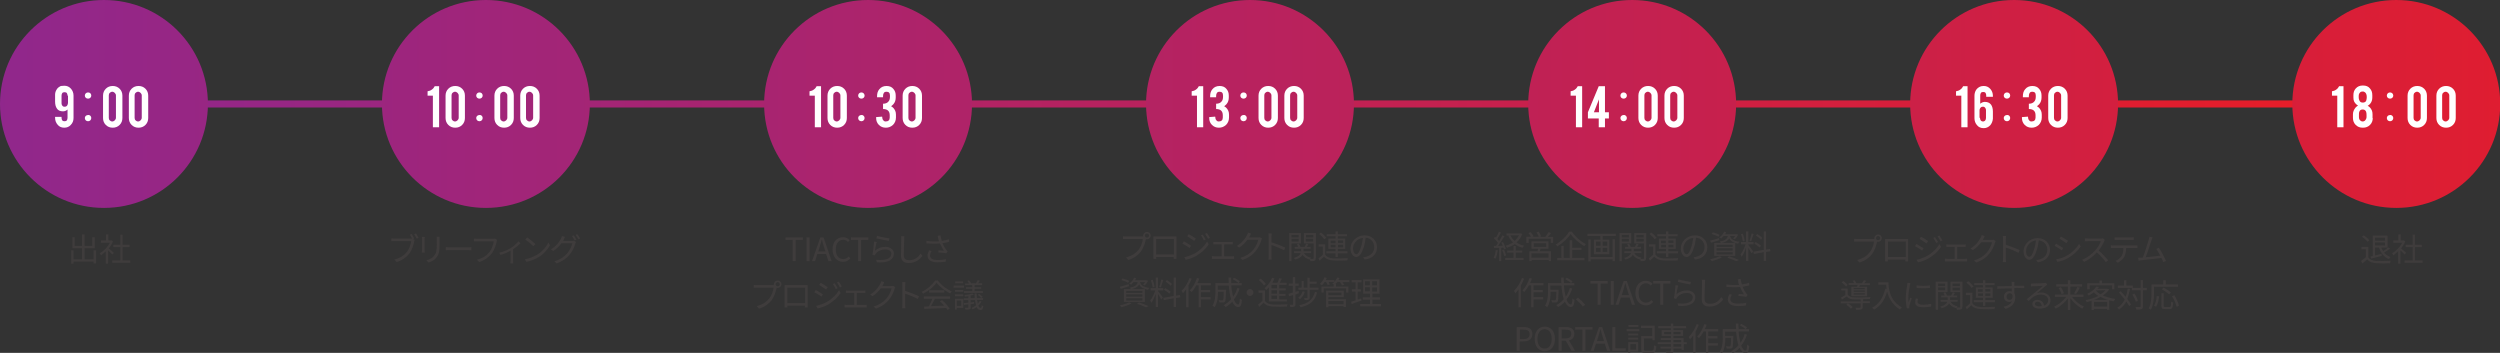 <?xml version="1.0" encoding="utf-8"?>
<!-- Generator: Adobe Illustrator 26.4.1, SVG Export Plug-In . SVG Version: 6.00 Build 0)  -->
<svg version="1.1" id="_レイヤー_2" xmlns="http://www.w3.org/2000/svg" xmlns:xlink="http://www.w3.org/1999/xlink" x="0px"
	 y="0px" viewBox="0 0 1084.6 153.1" style="enable-background:new 0 0 1084.6 153.1;" xml:space="preserve">
<rect x="0" y="0" width="1084.6" height="153.1" fill="#333333" stroke="none"/>
<style type="text/css">
	.st0{fill:none;stroke:url(#SVGID_1_);stroke-width:3.07;stroke-miterlimit:10;}
	.st1{fill:url(#SVGID_00000005227105317775292570000005118895328956875141_);}
	.st2{fill:#FFFFFF;}
	.st3{fill:#3F3C3C;}
	.st4{fill:url(#SVGID_00000041999957990756461440000004158918712381518525_);}
	.st5{fill:url(#SVGID_00000072260908857360286610000010487145403570735489_);}
	.st6{fill:url(#SVGID_00000013181728089736105800000003980279544903267986_);}
	.st7{fill:url(#SVGID_00000003094492503099331070000009665573316096000401_);}
	.st8{fill:url(#SVGID_00000118365296859102073370000001820344879661554564_);}
	.st9{fill:url(#SVGID_00000113315369438587675930000004650482594167515272_);}
</style>
<g>
	<linearGradient id="SVGID_1_" gradientUnits="userSpaceOnUse" x1="45.07" y1="45.07" x2="1039.566" y2="45.07">
		<stop  offset="0" style="stop-color:#90278C"/>
		<stop  offset="1" style="stop-color:#EA1C24"/>
	</linearGradient>
	<line class="st0" x1="45.1" y1="45.1" x2="1039.6" y2="45.1"/>
	<g>
		
			<linearGradient id="SVGID_00000147207560904833424220000009740065753528782767_" gradientUnits="userSpaceOnUse" x1="-3.739" y1="45.07" x2="1075.777" y2="45.07">
			<stop  offset="0" style="stop-color:#90278C"/>
			<stop  offset="1" style="stop-color:#EA1C24"/>
		</linearGradient>
		<circle style="fill:url(#SVGID_00000147207560904833424220000009740065753528782767_);" cx="45.1" cy="45.1" r="45.1"/>
		<g>
			<path class="st2" d="M27.9,37.2c1.2,0,2.1,0.4,2.9,1.3c0.7,0.8,1.1,1.8,1.1,3v9.7c0,1.2-0.4,2.2-1.2,3C30,55,29,55.4,27.9,55.4
				c-1.2,0-2.2-0.4-2.9-1.3c-0.7-0.8-1.1-1.8-1.1-3v-0.4h2.8v0.4c0,0.4,0.1,0.8,0.3,1.1s0.6,0.4,1,0.4c0.4,0,0.8-0.1,1-0.4
				s0.3-0.7,0.3-1.1v-3.6c-0.6,0.6-1.3,0.8-2,0.8c-1.2,0-2.1-0.4-2.6-1.2c-0.5-0.7-0.8-1.7-0.8-3v-3.1h0c0-0.8,0.3-1.6,0.7-2.2
				c0.4-0.7,1-1.1,1.8-1.5C26.8,37.3,27.3,37.2,27.9,37.2z M29.3,41.5c0-0.4-0.1-0.8-0.3-1.1s-0.6-0.4-1-0.4c-0.4,0-0.8,0.1-1,0.4
				s-0.3,0.7-0.3,1.1v3.3c0,0.5,0.2,1,0.6,1.3c0.2,0.2,0.4,0.2,0.8,0.2c0.7,0,1.1-0.4,1.3-1.1c0-0.2,0.1-0.4,0.1-0.5V41.5z"/>
			<path class="st2" d="M39.6,41.5c0,0.7-0.6,1.3-1.4,1.3c-0.8,0-1.4-0.6-1.4-1.3c0-0.8,0.6-1.4,1.4-1.4
				C39.1,40.1,39.6,40.7,39.6,41.5z M39.6,51.2c0,0.8-0.6,1.4-1.4,1.4c-0.8,0-1.4-0.6-1.4-1.4c0-0.7,0.6-1.3,1.4-1.3
				C39.1,49.8,39.6,50.5,39.6,51.2z"/>
			<path class="st2" d="M53.1,51.2c0,1.2-0.4,2.2-1.2,3c-0.8,0.8-1.8,1.2-3,1.2c-1.2,0-2.2-0.4-3-1.2c-0.8-0.8-1.2-1.8-1.2-3v-9.7
				c0-1.2,0.4-2.2,1.2-3c0.8-0.8,1.8-1.2,3-1.2c1.2,0,2.2,0.4,3,1.2c0.8,0.8,1.2,1.8,1.2,3V51.2z M50.3,41.4c0-0.4-0.2-0.8-0.5-1.1
				c-0.3-0.3-0.7-0.5-1.1-0.5c-0.4,0-0.8,0.2-1.1,0.5s-0.4,0.7-0.4,1.1v9.7c0,0.4,0.1,0.8,0.4,1.1c0.3,0.3,0.7,0.5,1.1,0.5
				c0.4,0,0.8-0.2,1.1-0.5c0.3-0.3,0.5-0.7,0.5-1.1V41.4z"/>
			<path class="st2" d="M64.3,51.2c0,1.2-0.4,2.2-1.2,3c-0.8,0.8-1.8,1.2-3,1.2c-1.2,0-2.2-0.4-3-1.2c-0.8-0.8-1.2-1.8-1.2-3v-9.7
				c0-1.2,0.4-2.2,1.2-3c0.8-0.8,1.8-1.2,3-1.2c1.2,0,2.2,0.4,3,1.2c0.8,0.8,1.2,1.8,1.2,3V51.2z M61.5,41.4c0-0.4-0.2-0.8-0.5-1.1
				c-0.3-0.3-0.7-0.5-1.1-0.5c-0.4,0-0.8,0.2-1.1,0.5s-0.4,0.7-0.4,1.1v9.7c0,0.4,0.1,0.8,0.4,1.1c0.3,0.3,0.7,0.5,1.1,0.5
				c0.4,0,0.8-0.2,1.1-0.5c0.3-0.3,0.5-0.7,0.5-1.1V41.4z"/>
		</g>
		<g>
			<g>
				<path class="st3" d="M41.7,108.6v5.7h-1.1v-0.8h-8.7v0.9h-1v-5.8h1v3.9h3.7v-4.8h-4.2v-4.8h1v3.8h3.2v-5h1.1v5H40v-3.8h1.1v4.8
					h-4.4v4.8h3.9v-3.9H41.7z"/>
				<path class="st3" d="M48.7,110.4c-0.4-0.4-1.1-1.2-1.8-1.8v5.8h-1v-5.4c-0.7,0.7-1.4,1.3-2.1,1.8c-0.1-0.3-0.4-0.7-0.5-0.9
					c1.7-1,3.4-2.7,4.4-4.6h-3.9v-1H46v-2.6h1v2.6h1.2l0.2,0l0.6,0.4c-0.4,1.1-1.1,2.1-1.8,3.1c0.7,0.5,1.9,1.6,2.2,1.9L48.7,110.4z
					 M56.5,113v1h-7.8v-1h3.5v-5.8h-3v-1h3v-4.4h1v4.4h3v1h-3v5.8H56.5z"/>
			</g>
		</g>
	</g>
	<g>
		
			<linearGradient id="SVGID_00000065778176482082539000000001537762970450184359_" gradientUnits="userSpaceOnUse" x1="19.94" y1="45.07" x2="1099.455" y2="45.07">
			<stop  offset="0" style="stop-color:#90278C"/>
			<stop  offset="1" style="stop-color:#EA1C24"/>
		</linearGradient>
		<circle style="fill:url(#SVGID_00000065778176482082539000000001537762970450184359_);" cx="210.8" cy="45.1" r="45.1"/>
		<g>
			<path class="st2" d="M187.8,55.2V41.5h-2.3v-1.9c0.6-0.1,1.3-0.3,1.8-0.7c0.6-0.4,1-0.9,1.3-1.5h1.9v17.8H187.8z"/>
			<path class="st2" d="M201.7,51.2c0,1.2-0.4,2.2-1.2,3c-0.8,0.8-1.8,1.2-3,1.2c-1.2,0-2.2-0.4-3-1.2c-0.8-0.8-1.2-1.8-1.2-3v-9.7
				c0-1.2,0.4-2.2,1.2-3c0.8-0.8,1.8-1.2,3-1.2c1.2,0,2.2,0.4,3,1.2c0.8,0.8,1.2,1.8,1.2,3V51.2z M199,41.4c0-0.4-0.2-0.8-0.5-1.1
				c-0.3-0.3-0.7-0.5-1.1-0.5c-0.4,0-0.8,0.2-1.1,0.5s-0.4,0.7-0.4,1.1v9.7c0,0.4,0.1,0.8,0.4,1.1c0.3,0.3,0.7,0.5,1.1,0.5
				c0.4,0,0.8-0.2,1.1-0.5c0.3-0.3,0.5-0.7,0.5-1.1V41.4z"/>
			<path class="st2" d="M209.4,41.5c0,0.7-0.6,1.3-1.4,1.3c-0.8,0-1.4-0.6-1.4-1.3c0-0.8,0.6-1.4,1.4-1.4
				C208.9,40.1,209.4,40.7,209.4,41.5z M209.4,51.2c0,0.8-0.6,1.4-1.4,1.4c-0.8,0-1.4-0.6-1.4-1.4c0-0.7,0.6-1.3,1.4-1.3
				C208.9,49.8,209.4,50.5,209.4,51.2z"/>
			<path class="st2" d="M222.9,51.2c0,1.2-0.4,2.2-1.2,3c-0.8,0.8-1.8,1.2-3,1.2c-1.2,0-2.2-0.4-3-1.2c-0.8-0.8-1.2-1.8-1.2-3v-9.7
				c0-1.2,0.4-2.2,1.2-3c0.8-0.8,1.8-1.2,3-1.2c1.2,0,2.2,0.4,3,1.2c0.8,0.8,1.2,1.8,1.2,3V51.2z M220.1,41.4c0-0.4-0.2-0.8-0.5-1.1
				c-0.3-0.3-0.7-0.5-1.1-0.5c-0.4,0-0.8,0.2-1.1,0.5S217,41,217,41.4v9.7c0,0.4,0.1,0.8,0.4,1.1c0.3,0.3,0.7,0.5,1.1,0.5
				c0.4,0,0.8-0.2,1.1-0.5c0.3-0.3,0.5-0.7,0.5-1.1V41.4z"/>
			<path class="st2" d="M234.1,51.2c0,1.2-0.4,2.2-1.2,3c-0.8,0.8-1.8,1.2-3,1.2c-1.2,0-2.2-0.4-3-1.2c-0.8-0.8-1.2-1.8-1.2-3v-9.7
				c0-1.2,0.4-2.2,1.2-3c0.8-0.8,1.8-1.2,3-1.2c1.2,0,2.2,0.4,3,1.2c0.8,0.8,1.2,1.8,1.2,3V51.2z M231.3,41.4c0-0.4-0.2-0.8-0.5-1.1
				c-0.3-0.3-0.7-0.5-1.1-0.5c-0.4,0-0.8,0.2-1.1,0.5s-0.4,0.7-0.4,1.1v9.7c0,0.4,0.1,0.8,0.4,1.1c0.3,0.3,0.7,0.5,1.1,0.5
				c0.4,0,0.8-0.2,1.1-0.5c0.3-0.3,0.5-0.7,0.5-1.1V41.4z"/>
		</g>
	</g>
	<g>
		<g>
			<path class="st3" d="M179.7,103.5l-0.5,0.2l0.7,0.4c-0.1,0.2-0.2,0.4-0.2,0.7c-0.3,1.5-1,3.7-2.1,5.2c-1.3,1.6-3,2.9-5.5,3.7
				l-1-1.1c2.7-0.7,4.3-1.9,5.5-3.4c1-1.3,1.6-3.2,1.8-4.6h-7.2c-0.5,0-1,0-1.4,0v-1.2c0.4,0.1,0.9,0.1,1.4,0.1h7c0.2,0,0.4,0,0.6,0
				c-0.3-0.5-0.7-1.2-1-1.7l0.8-0.3C179,102.2,179.5,103,179.7,103.5z M181.6,103.2l-0.8,0.3c-0.3-0.6-0.8-1.4-1.1-1.9l0.8-0.3
				C180.8,101.8,181.3,102.6,181.6,103.2z"/>
			<path class="st3" d="M184.2,103.8v4.7c0,0.4,0,0.8,0.1,1.1h-1.3c0-0.2,0.1-0.7,0.1-1.1v-4.7c0-0.3,0-0.7-0.1-1h1.3
				C184.2,103.1,184.2,103.5,184.2,103.8z M190.7,103.9v2.3c0,3.4-0.5,4.5-1.5,5.7c-0.9,1.1-2.3,1.7-3.3,2l-0.9-1
				c1.3-0.3,2.5-0.9,3.3-1.9c1-1.2,1.2-2.3,1.2-4.9v-2.2c0-0.5,0-0.9-0.1-1.2h1.3C190.7,103,190.7,103.4,190.7,103.9z"/>
			<path class="st3" d="M195.3,107.3h7.7c0.7,0,1.2,0,1.5-0.1v1.4c-0.3,0-0.9-0.1-1.5-0.1h-7.7c-0.8,0-1.5,0-1.9,0.1v-1.4
				C193.8,107.3,194.5,107.3,195.3,107.3z"/>
			<path class="st3" d="M215.5,104.7c-0.3,1.5-1,3.7-2.1,5.2c-1.3,1.6-2.9,2.9-5.5,3.8l-1-1c2.7-0.7,4.3-1.9,5.5-3.4
				c1-1.3,1.6-3.2,1.8-4.6h-7.2c-0.6,0-1,0-1.4,0v-1.2c0.4,0,0.9,0.1,1.4,0.1h7c0.2,0,0.5,0,0.7-0.1l0.9,0.5
				C215.6,104.2,215.6,104.4,215.5,104.7z"/>
			<path class="st3" d="M221.6,107.6c1.3-0.8,2.6-2,3.3-2.9l0.9,0.8c-0.7,0.8-1.9,1.8-3.2,2.6v5c0,0.4,0,1,0.1,1.2h-1.3
				c0-0.2,0.1-0.8,0.1-1.2v-4.3c-1.2,0.6-2.8,1.4-4.4,1.8l-0.5-1C218.4,109.3,220.5,108.3,221.6,107.6z"/>
			<path class="st3" d="M233.2,110.4c2.2-1.4,3.9-3.4,4.7-5.2l0.7,1.2c-1,1.8-2.6,3.7-4.7,5c-1.4,0.9-3.2,1.7-5.5,2.2l-0.7-1.1
				C230,112.1,231.8,111.2,233.2,110.4z M232.3,105.9l-0.9,0.9c-0.7-0.7-2.5-2.2-3.5-2.9l0.8-0.9
				C229.8,103.7,231.5,105.2,232.3,105.9z"/>
			<path class="st3" d="M244.6,103.9c-0.1,0.2-0.2,0.4-0.3,0.6h3.8c0.4,0,0.7,0,0.9-0.1l0.9,0.6c-0.1,0.2-0.3,0.5-0.3,0.7
				c-0.4,1.4-1.2,3.3-2.5,4.8c-1.3,1.6-3,2.8-5.6,3.8l-1-0.9c2.6-0.8,4.3-2,5.6-3.5c1.1-1.3,1.9-3.1,2.2-4.4h-4.7
				c-0.9,1.2-2,2.4-3.6,3.4l-1-0.7c2.4-1.4,3.8-3.5,4.4-4.7c0.1-0.3,0.4-0.8,0.4-1.1l1.3,0.4C245,103.1,244.7,103.6,244.6,103.9z
				 M250.1,104l-0.8,0.3c-0.3-0.6-0.8-1.4-1.1-1.9l0.7-0.3C249.3,102.6,249.8,103.5,250.1,104z M251.7,103.5l-0.8,0.3
				c-0.3-0.6-0.8-1.4-1.2-1.9l0.7-0.3C250.9,102.1,251.4,102.9,251.7,103.5z"/>
		</g>
	</g>
	<g>
		
			<linearGradient id="SVGID_00000009555481723836200820000014589021932151640484_" gradientUnits="userSpaceOnUse" x1="43.618" y1="45.07" x2="1123.134" y2="45.07">
			<stop  offset="0" style="stop-color:#90278C"/>
			<stop  offset="1" style="stop-color:#EA1C24"/>
		</linearGradient>
		<circle style="fill:url(#SVGID_00000009555481723836200820000014589021932151640484_);" cx="376.6" cy="45.1" r="45.1"/>
		<g>
			<path class="st2" d="M353.5,55.2V41.5h-2.3v-1.9c0.6-0.1,1.3-0.3,1.8-0.7c0.6-0.4,1-0.9,1.3-1.5h1.9v17.8H353.5z"/>
			<path class="st2" d="M367.4,51.2c0,1.2-0.4,2.2-1.2,3c-0.8,0.8-1.8,1.2-3,1.2c-1.2,0-2.2-0.4-3-1.2c-0.8-0.8-1.2-1.8-1.2-3v-9.7
				c0-1.2,0.4-2.2,1.2-3c0.8-0.8,1.8-1.2,3-1.2c1.2,0,2.2,0.4,3,1.2c0.8,0.8,1.2,1.8,1.2,3V51.2z M364.6,41.4c0-0.4-0.2-0.8-0.5-1.1
				c-0.3-0.3-0.7-0.5-1.1-0.5c-0.4,0-0.8,0.2-1.1,0.5s-0.4,0.7-0.4,1.1v9.7c0,0.4,0.1,0.8,0.4,1.1c0.3,0.3,0.7,0.5,1.1,0.5
				c0.4,0,0.8-0.2,1.1-0.5c0.3-0.3,0.5-0.7,0.5-1.1V41.4z"/>
			<path class="st2" d="M375.1,41.5c0,0.7-0.6,1.3-1.4,1.3c-0.8,0-1.4-0.6-1.4-1.3c0-0.8,0.6-1.4,1.4-1.4
				C374.5,40.1,375.1,40.7,375.1,41.5z M375.1,51.2c0,0.8-0.6,1.4-1.4,1.4c-0.8,0-1.4-0.6-1.4-1.4c0-0.7,0.6-1.3,1.4-1.3
				C374.5,49.8,375.1,50.5,375.1,51.2z"/>
			<path class="st2" d="M384.2,52.7c1.2,0,1.8-0.6,1.8-1.7v-1c0-1.8-1-2.7-2.9-2.7v-2.3c1,0,1.8-0.3,2.3-0.9
				c0.5-0.5,0.7-1.2,0.7-2.2v-0.4c0-1.2-0.5-1.7-1.5-1.7c-0.6,0-1,0.2-1.2,0.6c-0.2,0.3-0.3,0.8-0.3,1.3v0.5h-2.6v-0.4
				c0-1.3,0.3-2.3,1-3.1c0.7-0.9,1.8-1.4,3.1-1.4c1.3,0,2.3,0.4,3,1.3c0.7,0.8,1,1.7,1,2.9v0.8c0,1.1-0.3,2.1-1,2.9
				c-0.3,0.3-0.6,0.6-1,0.9c0.8,0.4,1.4,1.1,1.8,2c0.2,0.5,0.3,1,0.3,1.7V51c0,1.3-0.5,2.4-1.3,3.2c-0.9,0.8-1.9,1.2-3.1,1.2
				c-1.2,0-2.2-0.4-3-1.2s-1.2-1.8-1.2-3v-0.4l2.6-0.2l0.1,0.6c0,0.4,0.2,0.8,0.5,1.1S383.8,52.7,384.2,52.7z"/>
			<path class="st2" d="M400,51.2c0,1.2-0.4,2.2-1.2,3c-0.8,0.8-1.8,1.2-3,1.2c-1.2,0-2.2-0.4-3-1.2c-0.8-0.8-1.2-1.8-1.2-3v-9.7
				c0-1.2,0.4-2.2,1.2-3c0.8-0.8,1.8-1.2,3-1.2c1.2,0,2.2,0.4,3,1.2c0.8,0.8,1.2,1.8,1.2,3V51.2z M397.2,41.4c0-0.4-0.2-0.8-0.5-1.1
				c-0.3-0.3-0.7-0.5-1.1-0.5c-0.4,0-0.8,0.2-1.1,0.5s-0.4,0.7-0.4,1.1v9.7c0,0.4,0.1,0.8,0.4,1.1c0.3,0.3,0.7,0.5,1.1,0.5
				c0.4,0,0.8-0.2,1.1-0.5c0.3-0.3,0.5-0.7,0.5-1.1V41.4z"/>
		</g>
	</g>
	<g>
		<g>
			<path class="st3" d="M343.9,104.1h-3.1V103h7.5v1.1h-3.1v9.2h-1.3V104.1z"/>
			<path class="st3" d="M349.9,103h1.3v10.3h-1.3V103z"/>
			<path class="st3" d="M355.9,103h1.4l3.5,10.3h-1.4l-1-3.1h-3.8l-1,3.1h-1.3L355.9,103z M355,109.1h3.1l-0.5-1.6
				c-0.4-1.2-0.7-2.3-1-3.5h-0.1c-0.3,1.2-0.7,2.3-1,3.5L355,109.1z"/>
			<path class="st3" d="M361.2,108.2c0-3.3,1.9-5.3,4.6-5.3c1.2,0,2.2,0.6,2.8,1.3l-0.7,0.8c-0.5-0.6-1.2-1-2.1-1
				c-1.9,0-3.2,1.6-3.2,4.2c0,2.6,1.2,4.2,3.2,4.2c1,0,1.7-0.4,2.4-1.1l0.7,0.8c-0.8,0.9-1.8,1.5-3.2,1.5
				C363.1,113.5,361.2,111.5,361.2,108.2z"/>
			<path class="st3" d="M372.3,104.1h-3.1V103h7.5v1.1h-3.1v9.2h-1.3V104.1z"/>
			<path class="st3" d="M379.6,108.8c1.3-1.2,2.9-1.7,4.6-1.7c2.1,0,3.6,1.3,3.6,2.9c0,2.5-2.2,4.2-7.4,3.8l-0.3-1.1
				c4.4,0.5,6.6-0.7,6.6-2.6c0-1.1-1-1.9-2.5-1.9c-1.8,0-3.4,0.7-4.3,1.9c-0.2,0.2-0.3,0.5-0.4,0.7l-1-0.3c0.3-1.3,0.6-4.2,0.7-5.7
				l1.2,0.2C380,105.8,379.7,107.9,379.6,108.8z M385.9,103.4l-0.3,1.1c-1.3-0.2-4.4-0.8-5.4-1.1l0.3-1.1
				C381.7,102.7,384.7,103.3,385.9,103.4z"/>
			<path class="st3" d="M392.3,103.8c-0.1,1.6-0.2,4.9-0.2,7c0,1.5,1,2.1,2.3,2.1c2.6,0,4-1.4,5-2.9l0.8,1c-1,1.3-2.8,3.1-5.9,3.1
				c-2,0-3.4-0.8-3.4-3.1c0-2.1,0.1-5.6,0.1-7.1c0-0.5,0-1-0.1-1.4l1.4,0C392.3,102.9,392.3,103.4,392.3,103.8z"/>
			<path class="st3" d="M406.8,102.3l1.2-0.2c0.1,0.7,0.4,1.6,0.6,2.4c1-0.1,2.2-0.4,3.1-0.7l0.1,1.1c-0.9,0.3-2,0.4-2.9,0.6
				c0.4,1.1,1.1,2.2,1.6,2.9c0.2,0.3,0.4,0.5,0.6,0.7l-0.6,0.8c-0.7-0.2-2.4-0.3-3.4-0.4l0.1-0.9c0.8,0.1,1.8,0.2,2.3,0.2
				c-0.5-0.8-1.2-2-1.7-3.2c-1.7,0.2-3.7,0.1-5.9,0l0-1.1c2.1,0.3,4,0.3,5.5,0.2c-0.2-0.5-0.3-0.9-0.4-1.3
				C407,103.1,406.9,102.7,406.8,102.3z M403.5,110.9c0,1.3,1.2,1.9,3.3,1.9c1.4,0,2.6-0.1,3.6-0.4l-0.1,1.1
				c-0.9,0.2-2.1,0.3-3.6,0.3c-2.7,0-4.3-1-4.3-2.9c0-0.8,0.3-1.5,0.7-2.3l1.1,0.3C403.7,109.6,403.5,110.2,403.5,110.9z"/>
			<path class="st3" d="M337.4,121.7c0.9,0,1.6,0.7,1.6,1.6s-0.7,1.6-1.6,1.6c-0.2,0-0.4,0-0.5-0.1c0,0,0,0.1,0,0.2
				c-0.3,1.5-1,3.7-2.1,5.2c-1.3,1.6-2.9,2.9-5.5,3.7l-1-1.1c2.7-0.7,4.3-1.9,5.5-3.4c1-1.3,1.7-3.2,1.8-4.6h-7.2c-0.6,0-1,0-1.4,0
				v-1.2c0.4,0.1,0.9,0.1,1.4,0.1h7c0.1,0,0.3,0,0.4,0c0-0.1-0.1-0.3-0.1-0.4C335.8,122.4,336.5,121.7,337.4,121.7z M337.4,124.2
				c0.5,0,0.9-0.4,0.9-0.9c0-0.5-0.4-0.9-0.9-0.9c-0.5,0-0.9,0.4-0.9,0.9C336.5,123.8,336.9,124.2,337.4,124.2z"/>
			<path class="st3" d="M341.7,123.7h7.5c0.3,0,0.8,0,1.2,0c0,0.4,0,0.7,0,1.1v6.9c0,0.4,0,1.5,0,1.7h-1.2c0-0.1,0-0.4,0-0.8h-7.6
				c0,0.4,0,0.7,0,0.8h-1.2c0-0.2,0-1.2,0-1.7v-6.9c0-0.3,0-0.8,0-1.1C341,123.7,341.4,123.7,341.7,123.7z M341.6,131.5h7.7v-6.7
				h-7.7V131.5z"/>
			<path class="st3" d="M357,127.7l-0.6,1c-0.7-0.5-2.2-1.5-3.1-1.9l0.6-1C354.8,126.3,356.4,127.3,357,127.7z M358.7,131
				c2.3-1.3,4.2-3.2,5.3-5.1l0.7,1.2c-1.2,1.9-3.2,3.7-5.4,5c-1.4,0.8-3.3,1.5-4.6,1.7l-0.6-1.1C355.5,132.4,357.2,131.8,358.7,131z
				 M359.1,124.6l-0.7,1c-0.7-0.5-2.2-1.5-3-2l0.6-0.9C356.9,123.1,358.5,124.2,359.1,124.6z M363.4,125l-0.8,0.4
				c-0.4-0.7-0.8-1.6-1.3-2.2l0.8-0.3C362.4,123.4,363,124.4,363.4,125z M365.2,124.3l-0.8,0.4c-0.4-0.7-0.9-1.5-1.3-2.2l0.8-0.3
				C364.3,122.7,364.9,123.7,365.2,124.3z"/>
			<path class="st3" d="M368,126.1h6.4c0.4,0,0.7,0,1-0.1v1.1c-0.3,0-0.7,0-1,0h-2.7v5.2h3.4c0.3,0,0.7,0,0.9-0.1v1.2
				c-0.3,0-0.7,0-0.9,0h-7.7c-0.3,0-0.7,0-1,0v-1.2c0.3,0,0.7,0.1,1,0.1h3.2v-5.2H368c-0.2,0-0.7,0-1,0v-1.1
				C367.3,126.1,367.7,126.1,368,126.1z"/>
			<path class="st3" d="M383.1,123.5c-0.1,0.2-0.2,0.4-0.3,0.6h3.8c0.4,0,0.7,0,0.9-0.1l0.9,0.6c-0.1,0.2-0.3,0.5-0.3,0.7
				c-0.4,1.4-1.2,3.3-2.5,4.8c-1.3,1.6-2.9,2.8-5.6,3.8l-1-0.9c2.6-0.8,4.3-2,5.6-3.5c1.1-1.3,1.9-3.1,2.2-4.4h-4.7
				c-0.9,1.2-2,2.4-3.6,3.4l-1-0.7c2.4-1.4,3.8-3.5,4.4-4.7c0.1-0.2,0.4-0.7,0.4-1.1l1.3,0.4C383.5,122.8,383.2,123.3,383.1,123.5z"
				/>
			<path class="st3" d="M391.5,123.9c0-0.4,0-1-0.1-1.5h1.4c0,0.4-0.1,1-0.1,1.5c0,0.6,0,1.4,0,2.3c1.8,0.6,4.5,1.6,6,2.3l-0.5,1.2
				c-1.5-0.8-4-1.8-5.5-2.3c0,2.1,0,4.2,0,4.6c0,0.4,0,1.2,0.1,1.7h-1.4c0.1-0.4,0.1-1.1,0.1-1.7V123.9z"/>
			<path class="st3" d="M406.8,121.6c1.5,2.1,3.9,3.9,6.1,4.8c-0.2,0.3-0.5,0.6-0.7,0.9c-2.2-1.1-4.6-2.9-5.9-4.7
				c-1.1,1.7-3.4,3.6-5.8,4.8c-0.1-0.2-0.4-0.6-0.6-0.8c2.4-1.1,4.7-3.2,5.8-4.9H406.8z M400.7,128.6h11.5v1h-6.6
				c-0.5,1-1.1,2.2-1.7,3.2c1.7-0.1,3.7-0.1,5.7-0.2c-0.6-0.7-1.2-1.3-1.8-1.9l0.9-0.5c1.3,1.1,2.6,2.6,3.3,3.7l-0.9,0.6
				c-0.2-0.3-0.4-0.6-0.6-0.9c-3.4,0.2-7.1,0.3-9.5,0.4l-0.1-1c0.6,0,1.3,0,2.1-0.1c0.5-1,1.1-2.2,1.5-3.3h-3.7V128.6z M409.7,125.9
				v1h-6.6v-1H409.7z"/>
			<path class="st3" d="M418.2,124.8h-4.5v-0.9h4.5V124.8z M417.8,133.6h-2.7v0.7h-0.8v-4.7h3.6V133.6z M414.3,125.8h3.6v0.8h-3.6
				V125.8z M414.3,127.7h3.6v0.8h-3.6V127.7z M417.8,122.9h-3.4v-0.8h3.4V122.9z M415.1,130.4v2.3h1.9v-2.3H415.1z M425.8,130.9
				c-0.4,0.6-0.8,1.2-1.4,1.7c0.3,0.7,0.7,1,1.1,1c0.2,0,0.4-0.3,0.4-1.2c0.2,0.2,0.4,0.3,0.7,0.4c-0.2,1.3-0.5,1.7-1.2,1.7
				c-0.7,0-1.3-0.4-1.7-1.3c-0.5,0.4-1.1,0.8-1.7,1c-0.1-0.2-0.4-0.4-0.5-0.6c0.7-0.3,1.4-0.7,2-1.2c-0.2-0.6-0.4-1.4-0.5-2.2h-1.9
				v1c0.5-0.1,1-0.1,1.5-0.2l0,0.8l-1.5,0.2v1.4c0,0.5-0.1,0.7-0.5,0.8c-0.3,0.1-0.9,0.1-1.7,0.1c0-0.2-0.2-0.5-0.3-0.8
				c0.6,0,1.1,0,1.3,0c0.2,0,0.2-0.1,0.2-0.2v-1.3l-1.9,0.3l-0.1-0.8c0.6-0.1,1.3-0.1,2-0.2v-1.1h-2v-0.8h2v-0.9
				c-0.5,0.1-1,0.1-1.5,0.2c0-0.2-0.1-0.5-0.2-0.7c1.2-0.1,2.7-0.4,3.5-0.7l0.6,0.6c-0.4,0.1-0.9,0.2-1.4,0.3v1.1h1.8
				c-0.1-0.6-0.1-1.3-0.1-2h0.9c0,0.7,0.1,1.4,0.1,2h2.7v0.8h-2.6c0.1,0.6,0.2,1.1,0.3,1.6c0.4-0.4,0.7-0.8,0.9-1.2L425.8,130.9z
				 M421.8,123.7h-3.1V123h1.7c-0.2-0.4-0.4-0.7-0.7-1.1l0.7-0.3c0.4,0.4,0.7,1,0.9,1.3l-0.1,0h2.2c0.3-0.4,0.6-1,0.8-1.4l0.9,0.3
				c-0.3,0.4-0.5,0.8-0.8,1.1h1.8v0.8h-3.3v0.9h2.9v0.7h-2.9v1h3.6v0.8h-8.2v-0.8h3.6v-1h-2.7v-0.7h2.7V123.7z M424.8,127.5
				c0.6,0.4,1.2,0.9,1.5,1.3l-0.6,0.5c-0.3-0.4-1-1-1.5-1.4L424.8,127.5z"/>
		</g>
	</g>
	<g>
		
			<linearGradient id="SVGID_00000023967923675630920240000010867717457303352744_" gradientUnits="userSpaceOnUse" x1="67.297" y1="45.07" x2="1146.812" y2="45.07">
			<stop  offset="0" style="stop-color:#90278C"/>
			<stop  offset="1" style="stop-color:#EA1C24"/>
		</linearGradient>
		<circle style="fill:url(#SVGID_00000023967923675630920240000010867717457303352744_);" cx="542.3" cy="45.1" r="45.1"/>
		<g>
			<path class="st2" d="M519.3,55.2V41.5H517v-1.9c0.6-0.1,1.3-0.3,1.8-0.7c0.6-0.4,1-0.9,1.3-1.5h1.9v17.8H519.3z"/>
			<path class="st2" d="M528.7,52.7c1.2,0,1.8-0.6,1.8-1.7v-1c0-1.8-1-2.7-2.9-2.7v-2.3c1,0,1.8-0.3,2.3-0.9
				c0.5-0.5,0.7-1.2,0.7-2.2v-0.4c0-1.2-0.5-1.7-1.5-1.7c-0.6,0-1,0.2-1.2,0.6c-0.2,0.3-0.3,0.8-0.3,1.3v0.5h-2.6v-0.4
				c0-1.3,0.3-2.3,1-3.1c0.7-0.9,1.8-1.4,3.1-1.4c1.3,0,2.3,0.4,3,1.3c0.7,0.8,1,1.7,1,2.9v0.8c0,1.1-0.3,2.1-1,2.9
				c-0.3,0.3-0.6,0.6-1,0.9c0.8,0.4,1.4,1.1,1.8,2c0.2,0.5,0.3,1,0.3,1.7V51c0,1.3-0.5,2.4-1.3,3.2c-0.9,0.8-1.9,1.2-3.1,1.2
				c-1.2,0-2.2-0.4-3-1.2s-1.2-1.8-1.2-3v-0.4l2.6-0.2l0.1,0.6c0,0.4,0.2,0.8,0.5,1.1S528.3,52.7,528.7,52.7z"/>
			<path class="st2" d="M540.9,41.5c0,0.7-0.6,1.3-1.4,1.3c-0.8,0-1.4-0.6-1.4-1.3c0-0.8,0.6-1.4,1.4-1.4
				C540.4,40.1,540.9,40.7,540.9,41.5z M540.9,51.2c0,0.8-0.6,1.4-1.4,1.4c-0.8,0-1.4-0.6-1.4-1.4c0-0.7,0.6-1.3,1.4-1.3
				C540.4,49.8,540.9,50.5,540.9,51.2z"/>
			<path class="st2" d="M554.4,51.2c0,1.2-0.4,2.2-1.2,3s-1.8,1.2-3,1.2c-1.2,0-2.2-0.4-3-1.2c-0.8-0.8-1.2-1.8-1.2-3v-9.7
				c0-1.2,0.4-2.2,1.2-3c0.8-0.8,1.8-1.2,3-1.2c1.2,0,2.2,0.4,3,1.2c0.8,0.8,1.2,1.8,1.2,3V51.2z M551.6,41.4c0-0.4-0.2-0.8-0.5-1.1
				c-0.3-0.3-0.7-0.5-1.1-0.5c-0.4,0-0.8,0.2-1.1,0.5c-0.3,0.3-0.4,0.7-0.4,1.1v9.7c0,0.4,0.1,0.8,0.4,1.1c0.3,0.3,0.7,0.5,1.1,0.5
				c0.4,0,0.8-0.2,1.1-0.5c0.3-0.3,0.5-0.7,0.5-1.1V41.4z"/>
			<path class="st2" d="M565.6,51.2c0,1.2-0.4,2.2-1.2,3s-1.8,1.2-3,1.2c-1.2,0-2.2-0.4-3-1.2c-0.8-0.8-1.2-1.8-1.2-3v-9.7
				c0-1.2,0.4-2.2,1.2-3c0.8-0.8,1.8-1.2,3-1.2c1.2,0,2.2,0.4,3,1.2c0.8,0.8,1.2,1.8,1.2,3V51.2z M562.8,41.4c0-0.4-0.2-0.8-0.5-1.1
				c-0.3-0.3-0.7-0.5-1.1-0.5c-0.4,0-0.8,0.2-1.1,0.5c-0.3,0.3-0.4,0.7-0.4,1.1v9.7c0,0.4,0.1,0.8,0.4,1.1c0.3,0.3,0.7,0.5,1.1,0.5
				c0.4,0,0.8-0.2,1.1-0.5c0.3-0.3,0.5-0.7,0.5-1.1V41.4z"/>
		</g>
	</g>
	<g>
		
			<linearGradient id="SVGID_00000062169939857360555280000015893696727312720570_" gradientUnits="userSpaceOnUse" x1="90.975" y1="45.07" x2="1170.491" y2="45.07">
			<stop  offset="0" style="stop-color:#90278C"/>
			<stop  offset="1" style="stop-color:#EA1C24"/>
		</linearGradient>
		<circle style="fill:url(#SVGID_00000062169939857360555280000015893696727312720570_);" cx="708.1" cy="45.1" r="45.1"/>
		<g>
			<path class="st2" d="M683.7,55.2V41.5h-2.3v-1.9c0.6-0.1,1.3-0.3,1.8-0.7c0.6-0.4,1-0.9,1.3-1.5h1.9v17.8H683.7z"/>
			<path class="st2" d="M688.9,48.7l4.7-11.3h2.7v11.3h1.7v2.7h-1.7v3.8h-2.7v-3.8h-4.7V48.7z M693.7,48.7v-5.6l-2.2,5.6H693.7z"/>
			<path class="st2" d="M705.8,41.5c0,0.7-0.6,1.3-1.4,1.3c-0.8,0-1.4-0.6-1.4-1.3c0-0.8,0.6-1.4,1.4-1.4
				C705.2,40.1,705.8,40.7,705.8,41.5z M705.8,51.2c0,0.8-0.6,1.4-1.4,1.4c-0.8,0-1.4-0.6-1.4-1.4c0-0.7,0.6-1.3,1.4-1.3
				C705.2,49.8,705.8,50.5,705.8,51.2z"/>
			<path class="st2" d="M719.2,51.2c0,1.2-0.4,2.2-1.2,3s-1.8,1.2-3,1.2c-1.2,0-2.2-0.4-3-1.2c-0.8-0.8-1.2-1.8-1.2-3v-9.7
				c0-1.2,0.4-2.2,1.2-3c0.8-0.8,1.8-1.2,3-1.2c1.2,0,2.2,0.4,3,1.2c0.8,0.8,1.2,1.8,1.2,3V51.2z M716.5,41.4c0-0.4-0.2-0.8-0.5-1.1
				c-0.3-0.3-0.7-0.5-1.1-0.5c-0.4,0-0.8,0.2-1.1,0.5c-0.3,0.3-0.4,0.7-0.4,1.1v9.7c0,0.4,0.1,0.8,0.4,1.1c0.3,0.3,0.7,0.5,1.1,0.5
				c0.4,0,0.8-0.2,1.1-0.5c0.3-0.3,0.5-0.7,0.5-1.1V41.4z"/>
			<path class="st2" d="M730.5,51.2c0,1.2-0.4,2.2-1.2,3s-1.8,1.2-3,1.2c-1.2,0-2.2-0.4-3-1.2c-0.8-0.8-1.2-1.8-1.2-3v-9.7
				c0-1.2,0.4-2.2,1.2-3c0.8-0.8,1.8-1.2,3-1.2c1.2,0,2.2,0.4,3,1.2c0.8,0.8,1.2,1.8,1.2,3V51.2z M727.7,41.4c0-0.4-0.2-0.8-0.5-1.1
				c-0.3-0.3-0.7-0.5-1.1-0.5c-0.4,0-0.8,0.2-1.1,0.5c-0.3,0.3-0.4,0.7-0.4,1.1v9.7c0,0.4,0.1,0.8,0.4,1.1c0.3,0.3,0.7,0.5,1.1,0.5
				c0.4,0,0.8-0.2,1.1-0.5c0.3-0.3,0.5-0.7,0.5-1.1V41.4z"/>
		</g>
	</g>
	<g>
		<g>
			
				<linearGradient id="SVGID_00000170280604198648826200000009422732978002044059_" gradientUnits="userSpaceOnUse" x1="114.654" y1="45.07" x2="1194.169" y2="45.07">
				<stop  offset="0" style="stop-color:#90278C"/>
				<stop  offset="1" style="stop-color:#EA1C24"/>
			</linearGradient>
			<circle style="fill:url(#SVGID_00000170280604198648826200000009422732978002044059_);" cx="873.8" cy="45.1" r="45.1"/>
			<g>
				<path class="st2" d="M850.9,55.2V41.5h-2.3v-1.9c0.6-0.1,1.3-0.3,1.8-0.7c0.6-0.4,1-0.9,1.3-1.5h1.9v17.8H850.9z"/>
				<path class="st2" d="M861.7,41.8v-0.4c0-0.4-0.1-0.8-0.3-1.1c-0.2-0.3-0.6-0.4-1-0.4c-0.4,0-0.8,0.1-1,0.4
					c-0.2,0.3-0.3,0.7-0.3,1.1v3.6c0.6-0.5,1.3-0.8,2-0.8c1.2,0,2.1,0.4,2.7,1.2c0.5,0.7,0.8,1.7,0.8,3v3.1h0
					c-0.1,1.1-0.5,2.1-1.2,2.9c-0.8,0.8-1.7,1.2-2.8,1.2c-1.2,0-2.2-0.4-2.9-1.3c-0.7-0.8-1.1-1.8-1.1-3v-9.7c0-0.9,0.2-1.7,0.6-2.4
					c0.4-0.7,1-1.2,1.8-1.6c0.5-0.2,1-0.3,1.6-0.3c1.2,0,2.1,0.4,2.9,1.3c0.7,0.8,1.1,1.8,1.1,3v0.4H861.7z M859,51.1
					c0,0.4,0.1,0.8,0.3,1.1c0.2,0.3,0.6,0.5,1,0.5c0.4,0,0.8-0.2,1-0.5c0.2-0.3,0.3-0.6,0.3-1.1v-3.3c0-0.5-0.2-0.9-0.6-1.3
					c-0.2-0.2-0.4-0.2-0.8-0.2c-0.5,0-0.8,0.2-1.1,0.6c-0.2,0.3-0.3,0.6-0.3,1V51.1z"/>
				<path class="st2" d="M872.1,41.5c0,0.7-0.6,1.3-1.4,1.3c-0.8,0-1.4-0.6-1.4-1.3c0-0.8,0.6-1.4,1.4-1.4
					C871.6,40.1,872.1,40.7,872.1,41.5z M872.1,51.2c0,0.8-0.6,1.4-1.4,1.4c-0.8,0-1.4-0.6-1.4-1.4c0-0.7,0.6-1.3,1.4-1.3
					C871.6,49.8,872.1,50.5,872.1,51.2z"/>
				<path class="st2" d="M881.3,52.7c1.2,0,1.8-0.6,1.8-1.7v-1c0-1.8-1-2.7-2.9-2.7v-2.3c1,0,1.8-0.3,2.3-0.9
					c0.5-0.5,0.7-1.2,0.7-2.2v-0.4c0-1.2-0.5-1.7-1.5-1.7c-0.6,0-1,0.2-1.2,0.6c-0.2,0.3-0.3,0.8-0.3,1.3v0.5h-2.6v-0.4
					c0-1.3,0.3-2.3,1-3.1c0.7-0.9,1.8-1.4,3.1-1.4c1.3,0,2.3,0.4,3,1.3c0.7,0.8,1,1.7,1,2.9v0.8c0,1.1-0.3,2.1-1,2.9
					c-0.3,0.3-0.6,0.6-1,0.9c0.8,0.4,1.4,1.1,1.8,2c0.2,0.5,0.3,1,0.3,1.7V51c0,1.3-0.5,2.4-1.3,3.2c-0.9,0.8-1.9,1.2-3.1,1.2
					c-1.2,0-2.2-0.4-3-1.2s-1.2-1.8-1.2-3v-0.4l2.6-0.2l0.1,0.6c0,0.4,0.2,0.8,0.5,1.1S880.8,52.7,881.3,52.7z"/>
				<path class="st2" d="M897,51.2c0,1.2-0.4,2.2-1.2,3s-1.8,1.2-3,1.2c-1.2,0-2.2-0.4-3-1.2c-0.8-0.8-1.2-1.8-1.2-3v-9.7
					c0-1.2,0.4-2.2,1.2-3c0.8-0.8,1.8-1.2,3-1.2c1.2,0,2.2,0.4,3,1.2c0.8,0.8,1.2,1.8,1.2,3V51.2z M894.2,41.4
					c0-0.4-0.2-0.8-0.5-1.1c-0.3-0.3-0.7-0.5-1.1-0.5c-0.4,0-0.8,0.2-1.1,0.5c-0.3,0.3-0.4,0.7-0.4,1.1v9.7c0,0.4,0.1,0.8,0.4,1.1
					c0.3,0.3,0.7,0.5,1.1,0.5c0.4,0,0.8-0.2,1.1-0.5c0.3-0.3,0.5-0.7,0.5-1.1V41.4z"/>
			</g>
		</g>
		<g>
			<g>
				<path class="st3" d="M814.8,101.7c0.9,0,1.6,0.7,1.6,1.6s-0.7,1.6-1.6,1.6c-0.2,0-0.4,0-0.5-0.1c0,0,0,0.1,0,0.2
					c-0.3,1.5-1,3.7-2.1,5.2c-1.3,1.6-2.9,2.9-5.5,3.7l-1-1.1c2.7-0.7,4.3-1.9,5.5-3.4c1-1.3,1.7-3.2,1.8-4.6h-7.2c-0.6,0-1,0-1.4,0
					v-1.2c0.4,0.1,0.9,0.1,1.4,0.1h7c0.1,0,0.3,0,0.4,0c0-0.1-0.1-0.3-0.1-0.4C813.3,102.4,814,101.7,814.8,101.7z M814.8,104.2
					c0.5,0,0.9-0.4,0.9-0.9c0-0.5-0.4-0.9-0.9-0.9c-0.5,0-0.9,0.4-0.9,0.9C813.9,103.8,814.3,104.2,814.8,104.2z"/>
				<path class="st3" d="M819.1,103.7h7.5c0.3,0,0.8,0,1.2,0c0,0.4,0,0.7,0,1.1v6.9c0,0.4,0,1.5,0,1.7h-1.2c0-0.1,0-0.4,0-0.8h-7.6
					c0,0.4,0,0.7,0,0.8h-1.2c0-0.2,0-1.2,0-1.7v-6.9c0-0.3,0-0.8,0-1.1C818.4,103.7,818.8,103.7,819.1,103.7z M819.1,111.5h7.7v-6.7
					h-7.7V111.5z"/>
				<path class="st3" d="M834.5,107.7l-0.6,1c-0.7-0.5-2.2-1.5-3.1-1.9l0.6-1C832.2,106.3,833.9,107.3,834.5,107.7z M836.1,111
					c2.3-1.3,4.2-3.2,5.3-5.1l0.7,1.2c-1.2,1.9-3.2,3.7-5.4,5c-1.4,0.8-3.3,1.5-4.6,1.7l-0.6-1.1C832.9,112.4,834.7,111.8,836.1,111
					z M836.5,104.6l-0.7,1c-0.7-0.5-2.2-1.5-3-2l0.6-0.9C834.3,103.1,835.9,104.2,836.5,104.6z M840.8,105l-0.8,0.4
					c-0.4-0.7-0.8-1.6-1.3-2.2l0.8-0.3C839.8,103.4,840.5,104.4,840.8,105z M842.7,104.3l-0.8,0.4c-0.4-0.7-0.9-1.5-1.3-2.2l0.8-0.3
					C841.7,102.7,842.3,103.7,842.7,104.3z"/>
				<path class="st3" d="M845.4,106.1h6.4c0.4,0,0.7,0,1-0.1v1.1c-0.3,0-0.7,0-1,0h-2.7v5.2h3.4c0.3,0,0.7,0,0.9-0.1v1.2
					c-0.3,0-0.7,0-0.9,0h-7.7c-0.3,0-0.7,0-1,0v-1.2c0.3,0,0.7,0.1,1,0.1h3.2v-5.2h-2.6c-0.2,0-0.7,0-1,0v-1.1
					C844.7,106.1,845.2,106.1,845.4,106.1z"/>
				<path class="st3" d="M860.5,103.5c-0.1,0.2-0.2,0.4-0.3,0.6h3.8c0.4,0,0.7,0,0.9-0.1l0.9,0.6c-0.1,0.2-0.3,0.5-0.3,0.7
					c-0.4,1.4-1.2,3.3-2.5,4.8c-1.3,1.6-2.9,2.8-5.6,3.8l-1-0.9c2.6-0.8,4.3-2,5.6-3.5c1.1-1.3,1.9-3.1,2.2-4.4h-4.7
					c-0.9,1.2-2,2.4-3.6,3.4l-1-0.7c2.4-1.4,3.8-3.5,4.4-4.7c0.1-0.2,0.4-0.7,0.4-1.1l1.3,0.4C860.9,102.8,860.7,103.3,860.5,103.5z
					"/>
				<path class="st3" d="M869,103.9c0-0.4,0-1-0.1-1.5h1.4c0,0.4-0.1,1-0.1,1.5c0,0.6,0,1.4,0,2.3c1.8,0.6,4.5,1.6,6,2.3l-0.5,1.2
					c-1.5-0.8-3.9-1.8-5.5-2.3c0,2.1,0,4.2,0,4.6c0,0.4,0,1.2,0.1,1.7h-1.4c0.1-0.4,0.1-1.1,0.1-1.7V103.9z"/>
				<path class="st3" d="M884.1,113.8l-0.7-1c0.4,0,0.9-0.1,1.2-0.2c1.8-0.4,3.6-1.7,3.6-4.2c0-2.1-1.4-3.9-3.7-4.1
					c-0.2,1.3-0.4,2.7-0.8,4c-0.9,2.9-2,4.4-3.3,4.4c-1.2,0-2.5-1.4-2.5-3.7c0-3,2.7-5.7,6.1-5.7c3.3,0,5.4,2.3,5.4,5.2
					C889.3,111.4,887.4,113.3,884.1,113.8z M880.4,111.4c0.7,0,1.4-0.9,2.1-3.3c0.4-1.2,0.6-2.5,0.8-3.8c-2.7,0.3-4.3,2.6-4.3,4.5
					C878.9,110.6,879.7,111.4,880.4,111.4z"/>
				<path class="st3" d="M895.1,107.6l-0.6,1c-0.7-0.5-2.2-1.5-3.1-1.9l0.6-1C892.8,106.2,894.5,107.2,895.1,107.6z M896.7,110.9
					c2.3-1.3,4.2-3.2,5.3-5.1l0.7,1.1c-1.2,1.9-3.2,3.7-5.4,5c-1.4,0.8-3.3,1.5-4.7,1.7l-0.6-1.1
					C893.6,112.3,895.3,111.7,896.7,110.9z M897.2,104.5l-0.7,1c-0.7-0.5-2.2-1.5-3-2l0.6-0.9C894.9,103,896.6,104.1,897.2,104.5z"
					/>
				<path class="st3" d="M912.9,104.6c-0.5,1.2-1.4,2.8-2.4,4.1c1.5,1.3,3.2,3.1,4.1,4.2l-1,0.8c-0.9-1.2-2.4-2.9-3.9-4.2
					c-1.5,1.6-3.4,3.2-5.5,4.1l-0.9-0.9c2.3-0.9,4.3-2.5,5.8-4.2c1-1.1,2-2.7,2.3-3.9h-5.5c-0.5,0-1.3,0.1-1.4,0.1v-1.3
					c0.2,0,1,0.1,1.4,0.1h5.4c0.5,0,0.8,0,1-0.1l0.7,0.5C913.2,104.1,913,104.4,912.9,104.6z"/>
				<path class="st3" d="M917,106.5h9.2c0.3,0,0.8,0,1.1-0.1v1.2c-0.3,0-0.8,0-1.1,0h-3.8c0,1.5-0.3,2.8-0.8,3.8
					c-0.5,0.9-1.6,1.9-2.8,2.6l-1-0.8c1.1-0.4,2.1-1.3,2.6-2.1c0.6-1,0.8-2.2,0.8-3.5H917c-0.4,0-0.8,0-1.2,0v-1.2
					C916.2,106.5,916.6,106.5,917,106.5z M918.7,103h5.7c0.4,0,0.9,0,1.3-0.1v1.2c-0.4,0-0.9,0-1.3,0h-5.7c-0.5,0-0.9,0-1.3,0V103
					C917.9,103,918.3,103,918.7,103z"/>
				<path class="st3" d="M933.4,104.2c-0.4,1.3-1.8,5.6-2.5,7.4c2.1-0.2,4.7-0.5,6.3-0.7c-0.6-1.1-1.2-2.2-1.7-2.9l1.1-0.5
					c1,1.4,2.5,4.3,3.1,5.7l-1.2,0.5c-0.2-0.5-0.4-1.1-0.8-1.8c-2.2,0.3-6.8,0.8-8.7,1c-0.3,0-0.8,0.1-1.2,0.2l-0.2-1.3
					c0.4,0,0.9,0,1.3,0c0.2,0,0.4,0,0.7,0c0.8-1.9,2.2-6.4,2.6-7.8c0.2-0.6,0.2-1,0.3-1.3l1.4,0.3
					C933.8,103.2,933.6,103.6,933.4,104.2z"/>
				<path class="st3" d="M808.1,130.7h3.1v0.8h-3.1v1.7c0,0.5-0.1,0.8-0.5,1c-0.4,0.2-1.1,0.2-2.3,0.2c-0.1-0.3-0.2-0.6-0.3-0.9
					c0.9,0,1.7,0,1.9,0c0.2,0,0.3-0.1,0.3-0.2v-1.7h-8.6v-0.8h8.6v-0.9c-1.1,0-2.1,0-2.8,0c-1.5,0-2.5-0.4-3.2-1.3
					c-0.7,0.5-1.4,0.9-2.1,1.4l-0.4-0.9c0.6-0.3,1.3-0.7,1.9-1.1v-2h-1.8v-0.8h2.8v2.6c0.5,0.8,1.6,1.2,2.9,1.2c1.6,0.1,5.2,0,7-0.1
					c-0.1,0.2-0.2,0.6-0.3,0.8c-0.7,0-1.8,0.1-2.9,0.1V130.7z M800.9,124.3c-0.4-0.5-1.2-1.3-1.9-1.8l0.7-0.6
					c0.7,0.5,1.5,1.2,1.9,1.7L800.9,124.3z M801.7,131.6c0.7,0.4,1.6,1.1,2.1,1.6l-0.8,0.7c-0.4-0.5-1.3-1.2-2-1.7L801.7,131.6z
					 M805.7,124.3c0.1-0.2,0.1-0.5,0.2-0.7H802v-0.8h2.4c-0.2-0.3-0.4-0.7-0.6-1l0.8-0.2c0.3,0.4,0.6,0.9,0.8,1.3h2.4
					c0.3-0.4,0.6-0.9,0.8-1.3l1,0.2c-0.3,0.4-0.5,0.8-0.8,1.1h2.4v0.8h-4.3l-0.3,0.7h3.4v4.1h-6.8v-4.1H805.7z M809,124.9h-4.8v0.6
					h4.8V124.9z M809,126h-4.8v0.6h4.8V126z M809,127.2h-4.8v0.6h4.8V127.2z"/>
				<path class="st3" d="M819.3,122.4c0,2.5,0.3,7.8,5.8,11c-0.2,0.2-0.7,0.6-0.8,0.9c-3.4-2.1-4.9-5.2-5.6-7.8
					c-1,3.6-2.8,6.2-5.6,7.8c-0.2-0.2-0.7-0.6-0.9-0.8c3.1-1.6,4.8-4.4,5.7-8.3l0.6,0.1c-0.1-0.6-0.2-1.3-0.2-1.8h-3.4v-1H819.3z"/>
				<path class="st3" d="M828.6,123.7c-0.3,1.3-0.7,3.8-0.7,5.4c0,0.7,0,1.3,0.1,2c0.2-0.6,0.6-1.5,0.8-2l0.6,0.4
					c-0.4,1-0.9,2.5-1,3.1c0,0.2-0.1,0.5-0.1,0.6c0,0.2,0,0.4,0,0.5l-1,0.1c-0.3-1-0.5-2.6-0.5-4.5c0-2.1,0.5-4.5,0.6-5.6
					c0.1-0.3,0.1-0.7,0.1-1l1.2,0.1C828.8,123,828.7,123.5,828.6,123.7z M831.9,130.9c0,0.6,0.5,1.3,2.4,1.3c1.3,0,2.3-0.1,3.5-0.4
					l0,1.2c-0.9,0.2-2.1,0.3-3.5,0.3c-2.4,0-3.4-0.8-3.4-2.1c0-0.5,0.1-1,0.2-1.7l1,0.1C832,130.1,831.9,130.5,831.9,130.9z
					 M837.3,123.8v1.1c-1.5,0.2-4.2,0.2-5.8,0v-1.1C833.1,124.1,835.9,124.1,837.3,123.8z"/>
				<path class="st3" d="M840.8,126.7v7.7h-1v-12.2h5.1v4.5H840.8z M840.8,123v1.1h3.1V123H840.8z M843.9,125.9v-1.2h-3.1v1.2H843.9
					z M851.3,133.1c0,0.6-0.1,0.9-0.5,1.1c-0.4,0.2-1,0.2-1.8,0.2c0-0.3-0.2-0.7-0.3-0.9c-0.1,0.1-0.1,0.2-0.1,0.2
					c-1.4-0.4-2.4-1.1-3-2.1c-0.4,0.8-1.3,1.6-3.2,2.1c-0.1-0.2-0.4-0.5-0.6-0.7c2-0.5,2.7-1.3,3-2.1h-2.9v-0.8h3.1V130v-1h-2.8
					v-0.8h1.5c-0.1-0.4-0.4-0.8-0.6-1.1l0.8-0.3c0.3,0.4,0.7,1,0.8,1.4h1.8c0.2-0.4,0.5-1,0.7-1.4l0.9,0.3c-0.2,0.4-0.5,0.8-0.7,1.1
					h1.7v0.8h-3.1v1v0.1h3.3v0.8h-3.1c0.6,1,1.6,1.7,3.1,2c-0.1,0.1-0.3,0.3-0.4,0.5c0.6,0,1.1,0,1.3,0c0.2,0,0.2-0.1,0.2-0.3v-6.4
					h-4.2v-4.5h5.2V133.1z M847.1,123v1.1h3.2V123H847.1z M850.3,126v-1.2h-3.2v1.2H850.3z"/>
				<path class="st3" d="M855.7,131.6c0.7,1,1.9,1.5,3.5,1.6c1.5,0.1,4.8,0,6.4-0.1c-0.1,0.2-0.3,0.7-0.3,1c-1.6,0.1-4.5,0.1-6.1,0
					c-1.8-0.1-3.1-0.6-4-1.7c-0.6,0.6-1.3,1.2-1.9,1.8l-0.5-1c0.6-0.4,1.3-1,1.9-1.6v-3.6h-1.8v-1h2.8V131.6z M855.3,124.9
					c-0.4-0.7-1.4-1.7-2.2-2.3l0.8-0.6c0.9,0.6,1.8,1.6,2.3,2.3L855.3,124.9z M860.3,131.1h-4v-0.9h4v-1h-3.1v-4.5h3.1v-1h-3.8v-0.9
					h3.8v-1.2h1v1.2h4v0.9h-4v1h3.2v4.5h-3.2v1h4.2v0.9h-4.2v1.6h-1V131.1z M858.1,126.6h2.1v-1.1h-2.1V126.6z M860.3,128.4v-1.1
					h-2.1v1.1H860.3z M861.3,125.4v1.1h2.2v-1.1H861.3z M863.5,127.3h-2.2v1.1h2.2V127.3z"/>
				<path class="st3" d="M873.9,123.1c0,0.2,0,0.5,0,0.9c0.1,0,0.1,0,0.2,0c1.7,0,3.4,0,4.1,0l0,1c-0.8,0-2.1-0.1-4.1-0.1
					c-0.1,0-0.1,0-0.2,0c0,0.8,0,1.7,0,2.3c0.3,0.5,0.4,1.1,0.4,1.8c0,1.9-0.9,4-4.2,5l-0.9-0.9c1.9-0.4,3.2-1.2,3.7-2.5
					c-0.3,0.3-0.7,0.4-1.2,0.4c-1.2,0-2.3-0.8-2.3-2.3c0-1.4,1.1-2.4,2.5-2.4c0.3,0,0.7,0.1,0.9,0.2c0-0.4,0-0.9,0-1.4
					c-2.1,0-4.5,0.1-6.3,0.2l0-1.1c1.6,0,4.2-0.1,6.3-0.1c0-0.4,0-0.7,0-0.9c0-0.4-0.1-0.8-0.1-0.9h1.3
					C873.9,122.4,873.9,122.9,873.9,123.1z M871.9,130.1c0.8,0,1.4-0.7,1.2-2c-0.2-0.6-0.7-0.9-1.2-0.9c-0.7,0-1.4,0.6-1.4,1.5
					C870.5,129.6,871.1,130.1,871.9,130.1z"/>
				<path class="st3" d="M882,123c0.7,0,4.1-0.1,4.8-0.2c0.4,0,0.6-0.1,0.8-0.1l0.6,0.8c-0.3,0.2-0.5,0.4-0.8,0.6
					c-0.7,0.5-2.6,2.2-3.7,3.1c0.6-0.2,1.3-0.3,1.9-0.3c2.3,0,4,1.4,4,3.3c0,2.3-1.8,3.7-4.8,3.7c-1.9,0-3.1-0.8-3.1-2
					c0-1,0.9-1.8,2.2-1.8c1.8,0,2.7,1.1,2.9,2.5c1.1-0.4,1.8-1.2,1.8-2.4c0-1.4-1.3-2.4-3.1-2.4c-2.3,0-3.6,1-5.4,2.8l-0.8-0.8
					c1.2-1,3-2.5,3.8-3.1c0.8-0.6,2.5-2.1,3.2-2.7c-0.7,0-3.5,0.2-4.3,0.2c-0.3,0-0.6,0-0.9,0.1l0-1.2C881.3,123,881.7,123,882,123z
					 M884.7,132.9c0.4,0,0.8,0,1.1-0.1c-0.1-1.1-0.8-1.9-1.9-1.9c-0.6,0-1.1,0.4-1.1,0.9C882.8,132.5,883.6,132.9,884.7,132.9z"/>
				<path class="st3" d="M898.9,128.8c1.3,1.7,3.3,3.4,5.2,4.2c-0.2,0.2-0.6,0.6-0.7,0.9c-1.9-0.9-3.9-2.7-5.2-4.5v5.1h-1.1v-5
					c-1.4,1.8-3.3,3.5-5.2,4.4c-0.2-0.3-0.5-0.6-0.7-0.9c1.9-0.8,3.9-2.5,5.2-4.2h-4.9v-1h5.6v-3.5h-5v-1h5v-1.7h1.1v1.7h5.1v1h-5.1
					v3.5h5.7v1H898.9z M894.1,124.6c0.6,0.8,1.1,1.9,1.3,2.6l-1,0.4c-0.2-0.7-0.7-1.8-1.3-2.6L894.1,124.6z M899.8,127.3
					c0.5-0.8,1.1-1.9,1.4-2.8l1.1,0.3c-0.5,1-1.1,2.1-1.6,2.7L899.8,127.3z"/>
				<path class="st3" d="M915.1,125.5c-0.7,1-1.6,1.9-2.8,2.7c1.6,0.7,3.5,1.2,5.4,1.5c-0.2,0.3-0.5,0.7-0.7,1
					c-0.6-0.1-1.3-0.2-1.9-0.4v4.1h-1v-0.4h-5.7v0.5h-1v-4c-0.7,0.2-1.4,0.4-2.1,0.6c-0.1-0.3-0.3-0.7-0.5-0.9
					c1.9-0.3,3.9-1,5.5-1.8c-0.7-0.5-1.4-1-1.9-1.6c-0.6,0.5-1.4,1-2.2,1.4c-0.2-0.2-0.5-0.6-0.7-0.7c1.9-0.9,3.3-2.1,4-3.2l1.1,0.2
					c-0.2,0.3-0.4,0.6-0.6,0.8h4.1l0.2,0L915.1,125.5z M906.5,125.5h-1v-2.6h5.3v-1.2h1.1v1.2h5.4v2.6h-1v-1.7h-9.7V125.5z
					 M914.6,130.1c-1.2-0.3-2.3-0.8-3.3-1.3c-0.9,0.5-1.9,1-2.9,1.3H914.6z M914.2,133v-2h-5.7v2H914.2z M909.2,126
					c0.5,0.6,1.3,1.2,2.1,1.7c0.8-0.5,1.6-1.1,2.1-1.8L909.2,126L909.2,126z"/>
				<path class="st3" d="M924.1,125.3c-0.3,1.6-0.7,3.1-1.2,4.4c0.7,0.9,1.2,1.7,1.6,2.4l-0.8,0.7c-0.3-0.6-0.7-1.3-1.2-2
					c-0.8,1.4-1.8,2.6-3.2,3.5c-0.1-0.2-0.5-0.6-0.7-0.8c1.5-0.9,2.5-2.1,3.2-3.6c-0.8-1-1.7-2.1-2.5-3l0.7-0.6
					c0.7,0.8,1.5,1.6,2.2,2.5c0.4-1.1,0.7-2.3,0.9-3.6L924.1,125.3z M925.3,124.9h-6.5v-1h2.7v-2.3h1v2.3h2.8V124.9z M931.4,125.9
					h-1.7v7c0,0.7-0.2,1-0.6,1.2c-0.4,0.2-1.1,0.2-2.3,0.2c0-0.3-0.2-0.8-0.3-1.1c0.9,0,1.7,0,1.9,0c0.2,0,0.3-0.1,0.3-0.3v-7h-3.8
					v-1h3.8v-3.4h1v3.4h1.7V125.9z M926.6,130.9c-0.2-0.8-0.9-2.2-1.5-3.1l0.9-0.4c0.7,1,1.3,2.2,1.5,3.1L926.6,130.9z"/>
				<path class="st3" d="M934.5,124.4v2.6c0,2.1-0.2,5.3-1.4,7.4c-0.2-0.2-0.6-0.5-0.9-0.6c1.1-2,1.2-4.8,1.2-6.8v-3.6h5.1v-1.8h1.1
					v1.8h5.3v1H934.5z M934.5,132.6c0.7-1.1,1.1-2.8,1.2-4.2l1,0.2c-0.2,1.5-0.5,3.3-1.3,4.5L934.5,132.6z M941.2,133.2
					c0.6,0,0.7-0.3,0.7-2.4c0.2,0.2,0.7,0.4,0.9,0.4c-0.1,2.3-0.4,2.9-1.6,2.9h-2c-1.2,0-1.5-0.3-1.5-1.5v-5.4h1v5.4
					c0,0.5,0.1,0.6,0.6,0.6H941.2z M941.1,127.7c-0.7-0.6-2.1-1.6-3.2-2.2l0.7-0.7c1.1,0.5,2.5,1.4,3.2,2.1L941.1,127.7z
					 M943.3,128.1c0.9,1.4,1.8,3.3,2,4.6l-1,0.4c-0.2-1.2-1.1-3.2-2-4.6L943.3,128.1z"/>
			</g>
		</g>
	</g>
	<g>
		<g>
			
				<linearGradient id="SVGID_00000115503027564106322660000017011555294553280923_" gradientUnits="userSpaceOnUse" x1="138.332" y1="45.07" x2="1217.848" y2="45.07">
				<stop  offset="0" style="stop-color:#90278C"/>
				<stop  offset="1" style="stop-color:#EA1C24"/>
			</linearGradient>
			<circle style="fill:url(#SVGID_00000115503027564106322660000017011555294553280923_);" cx="1039.6" cy="45.1" r="45.1"/>
			<g>
				<path class="st2" d="M1014,55.2V41.5h-2.3v-1.9c0.6-0.1,1.3-0.3,1.8-0.7c0.6-0.4,1-0.9,1.3-1.5h1.9v17.8H1014z"/>
				<path class="st2" d="M1029.4,51.2c0,1.2-0.4,2.2-1.2,3c-0.8,0.8-1.8,1.2-3,1.2h-0.2c-1.2,0-2.2-0.4-3-1.2s-1.2-1.8-1.2-3v-1.6
					c0-1.1,0.4-2,1.1-2.9c0.3-0.4,0.7-0.6,1.1-0.9c-0.7-0.4-1.3-1-1.7-1.8c-0.2-0.4-0.3-1-0.3-1.7v-1c0-1.2,0.3-2.1,1-2.9
					c0.8-0.9,1.8-1.3,3-1.3h0.2c1.3,0,2.3,0.4,3,1.3c0.7,0.8,1,1.7,1,2.9v1c0,1.1-0.3,2-1,2.8c-0.3,0.3-0.6,0.6-1,0.8
					c0.8,0.4,1.4,1.1,1.8,2c0.2,0.5,0.3,1,0.3,1.7V51.2z M1026.8,42.1c0-1.2-0.4-2-1.2-2.3c-0.2-0.1-0.4-0.1-0.6-0.1
					c-0.5,0-0.8,0.1-1.1,0.4c-0.2,0.2-0.4,0.5-0.5,0.8c-0.1,0.3-0.1,0.7-0.1,1.2c0,0.8,0.2,1.3,0.4,1.7c0.3,0.5,0.7,0.7,1.4,0.7
					c0.6,0,1.1-0.2,1.4-0.7C1026.7,43.3,1026.8,42.7,1026.8,42.1z M1026.7,49.9c0-1.1-0.2-1.8-0.7-2.1c-0.2-0.2-0.5-0.3-1-0.3
					c-0.7,0-1.2,0.3-1.4,0.9c-0.2,0.4-0.2,0.9-0.2,1.5v0.9c0,0.6,0.2,1.1,0.5,1.4c0.3,0.3,0.7,0.5,1.1,0.5c0.7,0,1.2-0.4,1.5-1.1
					c0.1-0.2,0.2-0.5,0.2-0.8V49.9z"/>
				<path class="st2" d="M1038.3,41.5c0,0.7-0.6,1.3-1.4,1.3c-0.8,0-1.4-0.6-1.4-1.3c0-0.8,0.6-1.4,1.4-1.4
					C1037.7,40.1,1038.3,40.7,1038.3,41.5z M1038.3,51.2c0,0.8-0.6,1.4-1.4,1.4c-0.8,0-1.4-0.6-1.4-1.4c0-0.7,0.6-1.3,1.4-1.3
					C1037.7,49.8,1038.3,50.5,1038.3,51.2z"/>
				<path class="st2" d="M1052.9,51.2c0,1.2-0.4,2.2-1.2,3s-1.8,1.2-3,1.2c-1.2,0-2.2-0.4-3-1.2c-0.8-0.8-1.2-1.8-1.2-3v-9.7
					c0-1.2,0.4-2.2,1.2-3c0.8-0.8,1.8-1.2,3-1.2c1.2,0,2.2,0.4,3,1.2c0.8,0.8,1.2,1.8,1.2,3V51.2z M1050.2,41.4
					c0-0.4-0.2-0.8-0.5-1.1c-0.3-0.3-0.7-0.5-1.1-0.5c-0.4,0-0.8,0.2-1.1,0.5c-0.3,0.3-0.4,0.7-0.4,1.1v9.7c0,0.4,0.1,0.8,0.4,1.1
					c0.3,0.3,0.7,0.5,1.1,0.5c0.4,0,0.8-0.2,1.1-0.5c0.3-0.3,0.5-0.7,0.5-1.1V41.4z"/>
				<path class="st2" d="M1065.4,51.2c0,1.2-0.4,2.2-1.2,3s-1.8,1.2-3,1.2c-1.2,0-2.2-0.4-3-1.2c-0.8-0.8-1.2-1.8-1.2-3v-9.7
					c0-1.2,0.4-2.2,1.2-3c0.8-0.8,1.8-1.2,3-1.2c1.2,0,2.2,0.4,3,1.2c0.8,0.8,1.2,1.8,1.2,3V51.2z M1062.6,41.4
					c0-0.4-0.2-0.8-0.5-1.1c-0.3-0.3-0.7-0.5-1.1-0.5c-0.4,0-0.8,0.2-1.1,0.5c-0.3,0.3-0.4,0.7-0.4,1.1v9.7c0,0.4,0.1,0.8,0.4,1.1
					c0.3,0.3,0.7,0.5,1.1,0.5c0.4,0,0.8-0.2,1.1-0.5c0.3-0.3,0.5-0.7,0.5-1.1V41.4z"/>
			</g>
		</g>
		<g>
			<g>
				<path class="st3" d="M1027.4,111.6c0.7,1,1.9,1.5,3.5,1.6c1.5,0.1,4.6,0,6.3-0.1c-0.1,0.3-0.3,0.7-0.3,1.1
					c-1.5,0.1-4.4,0.1-5.9,0c-1.8-0.1-3.1-0.6-4-1.7c-0.7,0.6-1.4,1.2-2.1,1.8l-0.6-1.1c0.6-0.4,1.4-1,2.1-1.6v-3.5h-1.9v-1h3V111.6
					z M1027.1,104.9c-0.4-0.7-1.5-1.6-2.4-2.2l0.8-0.6c0.9,0.6,2,1.5,2.4,2.2L1027.1,104.9z M1028.4,111.3c0.3-0.1,0.6-0.1,1-0.2
					v-8.9h6.4v5.2h-2.7c0.2,0.6,0.5,1.1,0.8,1.6c0.8-0.5,1.7-1.2,2.2-1.7l0.8,0.6c-0.8,0.6-1.8,1.2-2.6,1.7c0.7,0.9,1.7,1.5,2.8,1.9
					c-0.2,0.2-0.5,0.6-0.7,0.9c-2.1-0.8-3.5-2.6-4.3-5h-1.7v3.4c0.9-0.2,1.8-0.4,2.8-0.7l0.1,0.9c-1.6,0.4-3.3,0.9-4.6,1.2
					L1028.4,111.3z M1030.4,103.1v1.3h4.3v-1.3H1030.4z M1034.7,106.5v-1.3h-4.3v1.3H1034.7z"/>
				<path class="st3" d="M1043.2,110.4c-0.4-0.4-1.1-1.2-1.8-1.8v5.8h-1v-5.4c-0.7,0.7-1.4,1.3-2.1,1.8c-0.1-0.3-0.4-0.7-0.5-0.9
					c1.7-1,3.4-2.7,4.4-4.6h-3.9v-1h2.2v-2.6h1v2.6h1.2l0.2,0l0.6,0.4c-0.4,1.1-1.1,2.1-1.8,3.1c0.7,0.5,1.9,1.6,2.2,1.9
					L1043.2,110.4z M1051,113v1h-7.8v-1h3.5v-5.8h-3v-1h3v-4.4h1v4.4h3v1h-3v5.8H1051z"/>
			</g>
		</g>
	</g>
	<g>
		<path class="st3" d="M649.8,108.6c-0.2,1.3-0.5,2.7-1,3.6c-0.2-0.1-0.6-0.3-0.8-0.4c0.5-0.9,0.8-2.1,0.9-3.3L649.8,108.6z
			 M651.3,107.5v5.8h-0.9v-5.8c-0.8,0-1.6,0.1-2.2,0.1l-0.1-0.9l0.9,0c0.3-0.4,0.6-0.8,0.9-1.3c-0.4-0.6-1.2-1.4-1.8-2l0.5-0.7
			c0.1,0.1,0.3,0.2,0.4,0.4c0.5-0.8,1-1.8,1.3-2.6l0.9,0.4c-0.5,0.9-1.1,2-1.6,2.8c0.3,0.3,0.6,0.6,0.8,0.9c0.5-0.9,1.1-1.8,1.4-2.5
			l0.9,0.4c-0.8,1.3-1.9,3-2.8,4.2l2.1-0.1c-0.2-0.4-0.4-0.9-0.7-1.3l0.7-0.3c0.6,0.9,1.1,2.1,1.3,2.9l-0.8,0.3
			c-0.1-0.2-0.1-0.5-0.3-0.8L651.3,107.5z M652.5,108.3c0.4,0.8,0.8,1.9,0.9,2.5l-0.8,0.3c-0.1-0.7-0.5-1.8-0.9-2.6L652.5,108.3z
			 M657.6,111.9h3.4v0.9h-8v-0.9h3.6v-2.3h-2.7v-0.9h2.7v-2h1v2h2.8v0.9h-2.8V111.9z M660.4,101.5c-0.5,1.5-1.4,2.7-2.5,3.7
			c0.9,0.6,2,1.1,3.3,1.4c-0.2,0.2-0.5,0.6-0.6,0.9c-1.3-0.3-2.5-0.9-3.4-1.6c-1,0.7-2.2,1.2-3.4,1.6c-0.1-0.3-0.4-0.6-0.6-0.9
			c1.1-0.3,2.2-0.8,3.2-1.4c-0.8-0.8-1.5-1.7-2-2.8l0.6-0.2h-1.4v-0.9h6.1l0.2,0L660.4,101.5z M655.3,102.1c0.4,0.9,1,1.7,1.8,2.4
			c0.8-0.7,1.4-1.5,1.9-2.4H655.3z"/>
		<path class="st3" d="M673.8,102.7v2.7h-1v-1.8h-9.6v1.8h-1v-2.7h2c-0.3-0.5-0.7-1.1-1.1-1.6l0.9-0.4c0.5,0.5,1.1,1.3,1.3,1.8
			l-0.4,0.2h2.7c-0.2-0.5-0.6-1.3-1-1.9l0.9-0.3c0.4,0.6,0.9,1.4,1.1,2l-0.7,0.3h2.5c0.5-0.6,1.1-1.5,1.4-2.1l1.1,0.4
			c-0.4,0.6-0.9,1.2-1.4,1.7H673.8z M668.4,107.9c-0.1,0.4-0.3,0.8-0.4,1.1h4.9v4.3h-1v-0.5h-7.4v0.5h-1V109h3.5
			c0.1-0.4,0.2-0.8,0.3-1.1h-2.9v-3.2h7.4v3.2H668.4z M671.8,109.9h-7.4v1.9h7.4V109.9z M665.4,107.1h5.4v-1.6h-5.4V107.1z"/>
		<path class="st3" d="M681.9,100.5c1.5,2.2,3.9,4.3,6.1,5.4c-0.2,0.3-0.5,0.6-0.7,0.9c-2.2-1.3-4.6-3.4-5.9-5.3
			c-1.1,1.8-3.4,4-5.8,5.4c-0.1-0.2-0.4-0.6-0.7-0.8c2.4-1.4,4.8-3.7,5.8-5.6H681.9z M682.1,111.9h5.3v1h-11.8v-1h1.8v-5.2h1v5.2
			h2.6v-7.7h1.1v3.3h4v0.9h-4V111.9z"/>
		<path class="st3" d="M701,101.4v1h-5.7v1.6h2.9v6.3h-6.7v-6.3h2.8v-1.6h-5.6v-1H701z M699.6,103.8h1v9.5h-1v-0.8h-9.5v0.9h-1v-9.5
			h1v7.6h9.5V103.8z M692.4,106.6h2v-1.8h-2V106.6z M692.4,109.3h2v-1.8h-2V109.3z M697.3,104.8h-2v1.8h2V104.8z M697.3,107.5h-2
			v1.8h2V107.5z"/>
		<path class="st3" d="M703.6,105.6v7.7h-1v-12.2h5.1v4.5H703.6z M703.6,101.9v1.1h3.1v-1.1H703.6z M706.7,104.8v-1.2h-3.1v1.2
			H706.7z M714.1,112c0,0.6-0.1,0.9-0.5,1.1c-0.4,0.2-1,0.2-1.8,0.2c0-0.3-0.2-0.7-0.3-0.9c-0.1,0.1-0.1,0.2-0.1,0.2
			c-1.4-0.4-2.4-1.1-3-2.1c-0.4,0.8-1.3,1.6-3.2,2.1c-0.1-0.2-0.4-0.5-0.6-0.7c2-0.5,2.7-1.3,3-2.1h-2.9v-0.8h3.1v-0.1v-1h-2.8v-0.8
			h1.5c-0.1-0.4-0.4-0.8-0.6-1.1l0.8-0.3c0.3,0.4,0.7,1,0.8,1.4h1.8c0.2-0.4,0.5-1,0.7-1.4l0.9,0.3c-0.2,0.4-0.5,0.8-0.7,1.1h1.7
			v0.8h-3.1v1v0.1h3.3v0.8h-3.1c0.6,1,1.6,1.7,3.1,2c-0.1,0.1-0.3,0.3-0.4,0.5c0.6,0,1.1,0,1.3,0c0.2,0,0.2-0.1,0.2-0.3v-6.4h-4.2
			v-4.5h5.2V112z M709.9,101.9v1.1h3.2v-1.1H709.9z M713.1,104.8v-1.2h-3.2v1.2H713.1z"/>
		<path class="st3" d="M718.2,110.5c0.7,1,1.9,1.5,3.5,1.6c1.5,0.1,4.8,0,6.4-0.1c-0.1,0.2-0.3,0.7-0.3,1c-1.6,0.1-4.5,0.1-6.1,0
			c-1.8-0.1-3.1-0.6-4-1.7c-0.6,0.6-1.3,1.2-1.9,1.8l-0.5-1c0.6-0.4,1.3-1,1.9-1.6V107h-1.8v-1h2.8V110.5z M717.8,103.8
			c-0.4-0.7-1.4-1.7-2.2-2.3l0.8-0.6c0.9,0.6,1.8,1.6,2.3,2.3L717.8,103.8z M722.8,109.9h-4v-0.9h4v-1h-3.1v-4.5h3.1v-1H719v-0.9
			h3.8v-1.2h1v1.2h4v0.9h-4v1h3.2v4.5h-3.2v1h4.2v0.9h-4.2v1.6h-1V109.9z M720.6,105.5h2.1v-1.1h-2.1V105.5z M722.8,107.3v-1.1h-2.1
			v1.1H722.8z M723.8,104.3v1.1h2.2v-1.1H723.8z M726,106.2h-2.2v1.1h2.2V106.2z"/>
		<path class="st3" d="M735.4,112.6l-0.7-1c0.4,0,0.9-0.1,1.2-0.2c1.8-0.4,3.6-1.7,3.6-4.2c0-2.1-1.4-3.9-3.7-4.1
			c-0.2,1.3-0.4,2.7-0.8,4c-0.9,2.9-2,4.4-3.3,4.4c-1.2,0-2.5-1.4-2.5-3.7c0-3,2.7-5.7,6.1-5.7c3.3,0,5.4,2.3,5.4,5.2
			C740.7,110.2,738.8,112.2,735.4,112.6z M731.7,110.3c0.7,0,1.4-0.9,2.1-3.3c0.4-1.2,0.6-2.5,0.8-3.8c-2.7,0.3-4.3,2.6-4.3,4.5
			C730.3,109.5,731.1,110.3,731.7,110.3z"/>
		<path class="st3" d="M745.9,104.2c-1.3,0.4-2.6,0.8-3.6,1.1l-0.4-0.9c1-0.2,2.5-0.7,3.9-1.1L745.9,104.2z M747,111.6
			c-1.1,0.7-2.9,1.3-4.3,1.7c-0.2-0.2-0.5-0.6-0.8-0.8c1.4-0.3,3.1-0.8,4.1-1.3L747,111.6z M745.5,102.7c-0.6-0.4-1.9-0.9-2.9-1.2
			l0.5-0.7c1,0.3,2.3,0.7,2.9,1.1L745.5,102.7z M743.7,105.4h9.1v5.6h-9.1V105.4z M744.7,107.1h7v-0.9h-7V107.1z M744.7,108.7h7v-1
			h-7V108.7z M744.7,110.4h7v-1h-7V110.4z M747.9,102.3c-0.4,0.4-0.8,0.8-1.2,1.2c-0.2-0.2-0.5-0.4-0.8-0.5c1.1-0.7,1.8-1.7,2.1-2.5
			l0.9,0.2c-0.1,0.3-0.3,0.6-0.5,0.9h4.8l0.2,0l0.7,0.2c-0.4,0.7-0.9,1.5-1.4,2l-0.8-0.3c0.3-0.3,0.6-0.7,0.9-1.1h-2.2
			c0.3,1.1,1.1,2.1,4,2.5c-0.2,0.2-0.4,0.6-0.5,0.8c-2.4-0.4-3.4-1.3-3.9-2.3c-0.5,1-1.6,1.7-3.6,2.1c-0.1-0.2-0.3-0.6-0.5-0.7
			c2.3-0.4,3.1-1.1,3.5-2.4H747.9z M750.2,111.2c1.5,0.5,3.2,1.1,4.2,1.6l-1.1,0.5c-0.9-0.4-2.4-1-3.9-1.5L750.2,111.2z"/>
		<path class="st3" d="M758.5,106.3c0.4,0.4,1.8,2.3,2.1,2.8l-0.7,0.8c-0.3-0.5-0.9-1.6-1.4-2.4v5.7h-1v-5.8c-0.5,1.5-1.2,3.1-1.9,4
			c-0.1-0.3-0.4-0.8-0.5-1c0.8-1,1.7-2.8,2.2-4.4h-2v-1h2.2v-4.6h1v4.6h2.3v1h-2.3V106.3z M756.1,104.7c-0.1-0.8-0.4-2.1-0.8-3.1
			l0.8-0.2c0.4,1,0.7,2.2,0.8,3.1L756.1,104.7z M760.8,101.5c-0.3,1-0.8,2.4-1.1,3.2l-0.7-0.2c0.3-0.8,0.7-2.2,0.9-3.2L760.8,101.5z
			 M766.2,109.3v3.9h-1v-3.8l-4.3,0.8l-0.2-1l4.5-0.8v-8h1v7.9l1.7-0.3l0.2,1L766.2,109.3z M763.4,107.4c-0.5-0.5-1.5-1.2-2.3-1.7
			l0.5-0.7c0.8,0.4,1.9,1.1,2.4,1.6L763.4,107.4z M764,104c-0.4-0.5-1.4-1.3-2.2-1.8l0.5-0.7c0.8,0.5,1.8,1.2,2.2,1.7L764,104z"/>
		<path class="st3" d="M661.2,120.9c-0.4,1-0.9,2-1.4,3v9.4h-1v-7.8c-0.4,0.6-0.9,1.2-1.4,1.7c-0.1-0.2-0.4-0.8-0.6-1
			c1.4-1.3,2.7-3.4,3.5-5.6L661.2,120.9z M665.3,123.8v2h4v1h-4v2.1h4.2v1h-4.2v3.4h-1v-9.5h-1c-0.6,1.1-1.3,2.1-2,2.9
			c-0.2-0.2-0.6-0.5-0.8-0.7c1.3-1.3,2.4-3.3,3.1-5.4l1,0.3c-0.2,0.6-0.5,1.3-0.8,1.9h5.8v1H665.3z"/>
		<path class="st3" d="M682.1,125.2c-0.6,1.8-1.4,3.4-2.5,4.7c0.5,1.4,1.2,2.2,1.9,2.2c0.4,0,0.6-0.7,0.7-2.6
			c0.2,0.2,0.6,0.5,0.9,0.6c-0.2,2.4-0.6,3.1-1.6,3.1c-1.1,0-1.9-0.9-2.6-2.3c-0.8,0.9-1.8,1.7-2.9,2.3c-0.2-0.2-0.5-0.6-0.8-0.8
			c1.2-0.7,2.3-1.5,3.2-2.6c-0.5-1.6-0.8-3.6-1-5.9h-4.8v1.8h3.6v0.4c-0.1,3.1-0.2,4.3-0.4,4.7c-0.2,0.3-0.4,0.4-0.8,0.4
			c-0.4,0-1,0-1.7,0c0-0.3-0.1-0.7-0.3-1c0.6,0.1,1.2,0.1,1.5,0.1c0.2,0,0.3,0,0.4-0.2c0.2-0.2,0.3-1.1,0.3-3.5h-2.5v0.1
			c0,2-0.2,4.8-1.5,6.6c-0.2-0.2-0.6-0.6-0.9-0.7c1.1-1.7,1.3-4.1,1.3-5.9v-3.9h5.8c-0.1-0.8-0.1-1.6-0.1-2.4h1.1
			c0,0.8,0,1.6,0.1,2.4h4.5v1h-4.5c0.1,1.9,0.4,3.5,0.8,4.9c0.8-1.1,1.4-2.4,1.8-3.8L682.1,125.2z M679.7,120.5
			c0.9,0.4,2,1.1,2.5,1.6l-0.6,0.7c-0.5-0.5-1.6-1.2-2.5-1.7L679.7,120.5z"/>
		<path class="st3" d="M683.7,129.9l0.9-0.8c1,0.8,2.3,2.1,3.1,3.1l-1,0.8C685.9,131.9,684.7,130.7,683.7,129.9z"/>
		<path class="st3" d="M693.1,123H690v-1.1h7.5v1.1h-3.1v9.2h-1.3V123z"/>
		<path class="st3" d="M698.8,121.9h1.3v10.3h-1.3V121.9z"/>
		<path class="st3" d="M704.4,121.9h1.4l3.5,10.3H708l-1-3.1h-3.8l-1,3.1h-1.3L704.4,121.9z M703.6,128h3.1l-0.5-1.6
			c-0.4-1.2-0.7-2.3-1-3.5h-0.1c-0.3,1.2-0.7,2.3-1,3.5L703.6,128z"/>
		<path class="st3" d="M709.5,127.1c0-3.3,1.9-5.3,4.6-5.3c1.2,0,2.2,0.6,2.8,1.3l-0.7,0.8c-0.5-0.6-1.2-1-2.1-1
			c-1.9,0-3.2,1.6-3.2,4.2c0,2.6,1.2,4.2,3.2,4.2c1,0,1.7-0.4,2.4-1.1l0.7,0.8c-0.8,0.9-1.8,1.5-3.2,1.5
			C711.4,132.4,709.5,130.4,709.5,127.1z"/>
		<path class="st3" d="M720.3,123h-3.1v-1.1h7.5v1.1h-3.1v9.2h-1.3V123z"/>
		<path class="st3" d="M727.3,127.7c1.3-1.2,2.9-1.7,4.6-1.7c2.1,0,3.6,1.3,3.6,2.9c0,2.5-2.2,4.2-7.4,3.8l-0.3-1.1
			c4.4,0.5,6.6-0.7,6.6-2.6c0-1.1-1-1.9-2.5-1.9c-1.8,0-3.4,0.7-4.3,1.9c-0.2,0.2-0.3,0.5-0.4,0.7l-1-0.3c0.3-1.3,0.6-4.2,0.7-5.7
			l1.2,0.2C727.7,124.7,727.5,126.8,727.3,127.7z M733.6,122.3l-0.3,1.1c-1.3-0.2-4.4-0.8-5.4-1.1l0.3-1.1
			C729.4,121.6,732.4,122.2,733.6,122.3z"/>
		<path class="st3" d="M739.7,122.7c-0.1,1.6-0.2,4.9-0.2,7c0,1.5,1,2.1,2.3,2.1c2.6,0,4-1.4,5-2.9l0.8,1c-1,1.3-2.8,3.1-5.9,3.1
			c-2,0-3.4-0.8-3.4-3.1c0-2.1,0.1-5.6,0.1-7.1c0-0.5,0-1-0.1-1.4l1.4,0C739.8,121.8,739.7,122.2,739.7,122.7z"/>
		<path class="st3" d="M753.9,121.2l1.2-0.2c0.1,0.7,0.4,1.6,0.6,2.4c1-0.1,2.2-0.4,3.1-0.7l0.1,1.1c-0.9,0.3-2,0.4-2.9,0.6
			c0.4,1.1,1.1,2.2,1.6,2.9c0.2,0.3,0.4,0.5,0.6,0.7l-0.6,0.8c-0.7-0.2-2.4-0.3-3.4-0.4l0.1-0.9c0.8,0.1,1.8,0.2,2.3,0.2
			c-0.5-0.8-1.2-2-1.7-3.2c-1.7,0.2-3.7,0.1-5.9,0l0-1.1c2.1,0.3,4,0.3,5.5,0.2c-0.2-0.5-0.3-0.9-0.4-1.3
			C754.2,122,754.1,121.5,753.9,121.2z M750.7,129.8c0,1.3,1.2,1.9,3.3,1.9c1.4,0,2.6-0.1,3.6-0.3l-0.1,1.1
			c-0.9,0.2-2.1,0.3-3.6,0.3c-2.7,0-4.3-1-4.3-2.9c0-0.8,0.3-1.5,0.7-2.3l1.1,0.3C750.9,128.5,750.7,129.1,750.7,129.8z"/>
		<path class="st3" d="M658.1,141.9h2.9c2.3,0,3.8,0.8,3.8,3c0,2.2-1.5,3.2-3.8,3.2h-1.7v4.1h-1.3V141.9z M660.9,147.1
			c1.8,0,2.7-0.7,2.7-2.1c0-1.5-0.9-2-2.7-2h-1.5v4.1H660.9z"/>
		<path class="st3" d="M665.8,147c0-3.3,1.8-5.3,4.4-5.3c2.6,0,4.4,2,4.4,5.3c0,3.3-1.8,5.4-4.4,5.4
			C667.6,152.4,665.8,150.3,665.8,147z M673.2,147c0-2.6-1.2-4.2-3.1-4.2c-1.8,0-3.1,1.6-3.1,4.2c0,2.6,1.2,4.2,3.1,4.2
			C672,151.3,673.2,149.6,673.2,147z"/>
		<path class="st3" d="M676.2,141.9h3.2c2.1,0,3.6,0.8,3.6,2.9c0,1.6-0.9,2.5-2.3,2.9l2.6,4.5h-1.5l-2.5-4.4h-1.8v4.4h-1.3V141.9z
			 M679.2,146.8c1.6,0,2.5-0.6,2.5-2c0-1.4-0.9-1.8-2.5-1.8h-1.7v3.8H679.2z"/>
		<path class="st3" d="M686.5,143h-3.1v-1.1h7.5v1.1h-3.1v9.2h-1.3V143z"/>
		<path class="st3" d="M693.7,141.9h1.4l3.5,10.3h-1.4l-1-3.1h-3.8l-1,3.1h-1.3L693.7,141.9z M692.8,148h3.1l-0.5-1.6
			c-0.4-1.2-0.7-2.3-1-3.5h-0.1c-0.3,1.2-0.7,2.3-1,3.5L692.8,148z"/>
		<path class="st3" d="M699.5,141.9h1.3v9.2h4.5v1.1h-5.8V141.9z"/>
		<path class="st3" d="M705.7,142.8h5.5v0.9h-5.5V142.8z M710.7,152.5h-3.4v0.6h-0.9v-4.7h4.3V152.5z M706.4,144.7h4.3v0.8h-4.3
			V144.7z M706.4,146.5h4.3v0.8h-4.3V146.5z M710.8,141.8h-4.3V141h4.3V141.8z M707.3,149.3v2.4h2.5v-2.4H707.3z M716.6,152.1
			c0.8,0,0.9-0.4,1-2.3c0.3,0.2,0.7,0.4,1,0.4c-0.2,2.2-0.5,2.9-1.9,2.9h-2.8c-1.4,0-1.9-0.3-1.9-1.6v-5.7h4.8v-3.5h-4.9v-1h6v6.3
			h-1v-0.8h-3.7v4.7c0,0.5,0.1,0.7,0.9,0.7H716.6z"/>
		<path class="st3" d="M731.9,149.3h-1.4v2.5h-1v-0.6H726v1c0,0.6-0.2,0.9-0.6,1c-0.4,0.2-1.2,0.2-2.3,0.2c-0.1-0.3-0.2-0.6-0.4-0.9
			c0.8,0,1.7,0,1.9,0c0.3,0,0.3-0.1,0.3-0.3v-1h-4.5v-0.8h4.5v-1.1h-5.7v-0.8h5.7v-1h-4.4v-0.8h4.4v-1h-4v-2.5h4v-0.8h-5.5v-0.9h5.5
			v-1.1h1v1.1h5.6v0.9H726v0.8h4.2v2.5H726v1h4.4v1.8h1.4V149.3z M725,145v-1h-3v1H725z M726,144v1h3.1v-1H726z M726,148.5h3.4v-1
			H726V148.5z M729.4,149.3H726v1.1h3.4V149.3z"/>
		<path class="st3" d="M737,140.9c-0.4,1-0.9,2-1.4,3v9.4h-1v-7.8c-0.4,0.6-0.9,1.2-1.4,1.7c-0.1-0.2-0.4-0.8-0.6-1
			c1.4-1.3,2.7-3.4,3.5-5.6L737,140.9z M741.1,143.8v2h4v1h-4v2.1h4.2v1h-4.2v3.4h-1v-9.5h-1c-0.6,1.1-1.3,2.1-2,2.9
			c-0.2-0.2-0.6-0.5-0.8-0.7c1.3-1.3,2.4-3.3,3.1-5.4l1,0.3c-0.2,0.6-0.5,1.3-0.8,1.9h5.8v1H741.1z"/>
		<path class="st3" d="M757.9,145.2c-0.6,1.8-1.4,3.4-2.5,4.7c0.5,1.4,1.2,2.2,1.9,2.2c0.4,0,0.6-0.7,0.7-2.6
			c0.2,0.2,0.6,0.5,0.9,0.6c-0.2,2.4-0.6,3.1-1.6,3.1c-1.1,0-1.9-0.9-2.6-2.3c-0.8,0.9-1.8,1.7-2.9,2.3c-0.2-0.2-0.5-0.6-0.8-0.8
			c1.2-0.7,2.3-1.5,3.2-2.6c-0.5-1.6-0.8-3.6-1-5.9h-4.8v1.8h3.6v0.4c-0.1,3.1-0.2,4.3-0.4,4.7c-0.2,0.3-0.4,0.4-0.8,0.4
			c-0.4,0-1,0-1.7,0c0-0.3-0.1-0.7-0.3-1c0.6,0.1,1.2,0.1,1.5,0.1c0.2,0,0.3,0,0.4-0.2c0.2-0.2,0.3-1.1,0.3-3.5h-2.5v0.1
			c0,2-0.2,4.8-1.5,6.6c-0.2-0.2-0.6-0.6-0.9-0.7c1.1-1.7,1.3-4.1,1.3-5.9v-3.9h5.8c-0.1-0.8-0.1-1.6-0.1-2.4h1.1
			c0,0.8,0,1.6,0.1,2.4h4.5v1h-4.5c0.1,1.9,0.4,3.5,0.8,4.9c0.8-1.1,1.4-2.4,1.8-3.8L757.9,145.2z M755.4,140.5
			c0.9,0.4,2,1.1,2.5,1.6l-0.6,0.7c-0.5-0.5-1.6-1.2-2.5-1.7L755.4,140.5z"/>
	</g>
	<g>
		<path class="st3" d="M497.6,100.6c0.9,0,1.6,0.7,1.6,1.6c0,0.9-0.7,1.6-1.6,1.6c-0.2,0-0.4,0-0.5-0.1c0,0,0,0.1,0,0.2
			c-0.3,1.5-1,3.7-2.1,5.2c-1.3,1.6-2.9,2.9-5.5,3.7l-1-1.1c2.7-0.7,4.3-1.9,5.5-3.4c1-1.3,1.7-3.2,1.8-4.6h-7.2c-0.6,0-1,0-1.4,0
			v-1.2c0.4,0.1,0.9,0.1,1.4,0.1h7c0.1,0,0.3,0,0.4,0c0-0.1-0.1-0.3-0.1-0.4C496.1,101.3,496.8,100.6,497.6,100.6z M497.6,103.1
			c0.5,0,0.9-0.4,0.9-0.9c0-0.5-0.4-0.9-0.9-0.9c-0.5,0-0.9,0.4-0.9,0.9C496.7,102.7,497.1,103.1,497.6,103.1z"/>
		<path class="st3" d="M501.7,102.6h7.5c0.3,0,0.8,0,1.2,0c0,0.4,0,0.7,0,1.1v6.9c0,0.4,0,1.5,0,1.7h-1.2c0-0.1,0-0.4,0-0.8h-7.6
			c0,0.4,0,0.7,0,0.8h-1.2c0-0.2,0-1.2,0-1.7v-6.9c0-0.3,0-0.8,0-1.1C501,102.6,501.4,102.6,501.7,102.6z M501.6,110.4h7.7v-6.7
			h-7.7V110.4z"/>
		<path class="st3" d="M516.7,106.6l-0.6,1c-0.7-0.5-2.2-1.5-3.1-1.9l0.6-1C514.5,105.1,516.1,106.2,516.7,106.6z M518.4,109.9
			c2.3-1.3,4.2-3.2,5.3-5.1l0.7,1.2c-1.2,1.9-3.2,3.7-5.4,5c-1.4,0.8-3.3,1.5-4.6,1.7l-0.6-1.1C515.2,111.3,516.9,110.7,518.4,109.9
			z M518.8,103.5l-0.7,1c-0.7-0.5-2.2-1.5-3-2l0.6-0.9C516.6,102,518.2,103.1,518.8,103.5z M523.1,103.9l-0.8,0.4
			c-0.4-0.7-0.8-1.6-1.3-2.2l0.8-0.3C522.1,102.3,522.7,103.3,523.1,103.9z M524.9,103.2l-0.8,0.4c-0.4-0.7-0.9-1.5-1.3-2.2l0.8-0.3
			C524,101.6,524.6,102.6,524.9,103.2z"/>
		<path class="st3" d="M527.4,105h6.4c0.4,0,0.7,0,1-0.1v1.1c-0.3,0-0.7,0-1,0h-2.7v5.2h3.4c0.3,0,0.7,0,0.9-0.1v1.2
			c-0.3,0-0.7,0-0.9,0h-7.7c-0.3,0-0.7,0-1,0v-1.2c0.3,0,0.7,0.1,1,0.1h3.2V106h-2.6c-0.2,0-0.7,0-1,0V105
			C526.7,105,527.2,105,527.4,105z"/>
		<path class="st3" d="M542.2,102.4c-0.1,0.2-0.2,0.4-0.3,0.6h3.8c0.4,0,0.7,0,0.9-0.1l0.9,0.6c-0.1,0.2-0.3,0.5-0.3,0.7
			c-0.4,1.4-1.2,3.3-2.5,4.8c-1.3,1.6-2.9,2.8-5.6,3.8l-1-0.9c2.6-0.8,4.3-2,5.6-3.5c1.1-1.3,1.9-3.1,2.2-4.4h-4.7
			c-0.9,1.2-2,2.4-3.6,3.4l-1-0.7c2.4-1.4,3.8-3.5,4.4-4.7c0.1-0.2,0.4-0.7,0.4-1.1l1.3,0.4C542.6,101.7,542.4,102.2,542.2,102.4z"
			/>
		<path class="st3" d="M550.4,102.8c0-0.4,0-1-0.1-1.5h1.4c0,0.4-0.1,1-0.1,1.5c0,0.6,0,1.4,0,2.3c1.8,0.6,4.5,1.6,6,2.3l-0.5,1.2
			c-1.5-0.8-3.9-1.8-5.5-2.3c0,2.1,0,4.2,0,4.6c0,0.4,0,1.2,0.1,1.7h-1.4c0.1-0.4,0.1-1.1,0.1-1.7V102.8z"/>
		<path class="st3" d="M560.3,105.6v7.7h-1v-12.2h5.1v4.5H560.3z M560.3,101.9v1.1h3.1v-1.1H560.3z M563.4,104.8v-1.2h-3.1v1.2
			H563.4z M570.8,112c0,0.6-0.1,0.9-0.5,1.1c-0.4,0.2-1,0.2-1.8,0.2c0-0.3-0.2-0.7-0.3-0.9c-0.1,0.1-0.1,0.2-0.1,0.2
			c-1.4-0.4-2.4-1.1-3-2.1c-0.4,0.8-1.3,1.6-3.2,2.1c-0.1-0.2-0.4-0.5-0.6-0.7c2-0.5,2.7-1.3,3-2.1h-2.9v-0.8h3.1v-0.1v-1h-2.8v-0.8
			h1.5c-0.1-0.4-0.4-0.8-0.6-1.1l0.8-0.3c0.3,0.4,0.7,1,0.8,1.4h1.8c0.2-0.4,0.5-1,0.7-1.4l0.9,0.3c-0.2,0.4-0.5,0.8-0.7,1.1h1.7
			v0.8h-3.1v1v0.1h3.3v0.8h-3.1c0.6,1,1.6,1.7,3.1,2c-0.1,0.1-0.3,0.3-0.4,0.5c0.6,0,1.1,0,1.3,0c0.2,0,0.2-0.1,0.2-0.3v-6.4h-4.2
			v-4.5h5.2V112z M566.6,101.9v1.1h3.2v-1.1H566.6z M569.7,104.8v-1.2h-3.2v1.2H569.7z"/>
		<path class="st3" d="M574.9,110.5c0.7,1,1.9,1.5,3.5,1.6c1.5,0.1,4.8,0,6.4-0.1c-0.1,0.2-0.3,0.7-0.3,1c-1.6,0.1-4.5,0.1-6.1,0
			c-1.8-0.1-3.1-0.6-4-1.7c-0.6,0.6-1.3,1.2-1.9,1.8l-0.5-1c0.6-0.4,1.3-1,1.9-1.6V107h-1.8v-1h2.8V110.5z M574.5,103.8
			c-0.4-0.7-1.4-1.7-2.2-2.3l0.8-0.6c0.9,0.6,1.8,1.6,2.3,2.3L574.5,103.8z M579.4,109.9h-4v-0.9h4v-1h-3.1v-4.5h3.1v-1h-3.8v-0.9
			h3.8v-1.2h1v1.2h4v0.9h-4v1h3.2v4.5h-3.2v1h4.2v0.9h-4.2v1.6h-1V109.9z M577.3,105.5h2.1v-1.1h-2.1V105.5z M579.4,107.3v-1.1h-2.1
			v1.1H579.4z M580.5,104.3v1.1h2.2v-1.1H580.5z M582.7,106.2h-2.2v1.1h2.2V106.2z"/>
		<path class="st3" d="M592.1,112.6l-0.7-1c0.4,0,0.9-0.1,1.2-0.2c1.8-0.4,3.6-1.7,3.6-4.2c0-2.1-1.4-3.9-3.7-4.1
			c-0.2,1.3-0.4,2.7-0.8,4c-0.9,2.9-2,4.4-3.3,4.4c-1.2,0-2.5-1.4-2.5-3.7c0-3,2.7-5.7,6.1-5.7c3.3,0,5.4,2.3,5.4,5.2
			C597.4,110.2,595.4,112.2,592.1,112.6z M588.4,110.3c0.7,0,1.4-0.9,2.1-3.3c0.4-1.2,0.6-2.5,0.8-3.8c-2.7,0.3-4.3,2.6-4.3,4.5
			C587,109.5,587.8,110.3,588.4,110.3z"/>
		<path class="st3" d="M489.8,124.2c-1.3,0.4-2.6,0.8-3.6,1.1l-0.4-0.9c1-0.2,2.5-0.7,3.9-1.1L489.8,124.2z M490.9,131.6
			c-1.1,0.7-2.9,1.3-4.3,1.7c-0.2-0.2-0.5-0.6-0.8-0.8c1.4-0.3,3.1-0.8,4.1-1.3L490.9,131.6z M489.4,122.7c-0.6-0.4-1.9-0.9-2.9-1.2
			l0.5-0.7c1,0.3,2.3,0.7,2.9,1.1L489.4,122.7z M487.6,125.4h9.1v5.6h-9.1V125.4z M488.6,127.1h7v-0.9h-7V127.1z M488.6,128.7h7v-1
			h-7V128.7z M488.6,130.4h7v-1h-7V130.4z M491.9,122.3c-0.4,0.4-0.8,0.8-1.2,1.2c-0.2-0.2-0.5-0.4-0.8-0.5c1.1-0.7,1.8-1.7,2.1-2.5
			l0.9,0.2c-0.1,0.3-0.3,0.6-0.5,0.9h4.8l0.2,0l0.7,0.2c-0.4,0.7-0.9,1.5-1.4,2l-0.8-0.3c0.3-0.3,0.6-0.7,0.9-1.1h-2.2
			c0.3,1.1,1.1,2.1,4,2.5c-0.2,0.2-0.4,0.6-0.5,0.8c-2.4-0.4-3.4-1.3-3.9-2.3c-0.5,1-1.6,1.7-3.6,2.1c-0.1-0.2-0.3-0.6-0.5-0.7
			c2.3-0.4,3.1-1.1,3.5-2.4H491.9z M494.1,131.2c1.5,0.5,3.2,1.1,4.2,1.6l-1.1,0.5c-0.9-0.4-2.4-1-3.9-1.5L494.1,131.2z"/>
		<path class="st3" d="M502.4,126.3c0.4,0.4,1.8,2.3,2.1,2.8l-0.7,0.8c-0.3-0.5-0.9-1.6-1.4-2.4v5.7h-1v-5.8c-0.5,1.5-1.2,3.1-1.9,4
			c-0.1-0.3-0.4-0.8-0.5-1c0.8-1,1.7-2.8,2.2-4.4h-2v-1h2.2v-4.6h1v4.6h2.3v1h-2.3V126.3z M500.1,124.7c-0.1-0.8-0.4-2.1-0.8-3.1
			l0.8-0.2c0.4,1,0.7,2.2,0.8,3.1L500.1,124.7z M504.7,121.5c-0.3,1-0.8,2.4-1.1,3.2l-0.7-0.2c0.3-0.8,0.7-2.2,0.9-3.2L504.7,121.5z
			 M510.2,129.3v3.9h-1v-3.8l-4.3,0.8l-0.2-1l4.5-0.8v-8h1v7.9l1.7-0.3l0.2,1L510.2,129.3z M507.3,127.4c-0.5-0.5-1.5-1.2-2.3-1.7
			l0.5-0.7c0.8,0.4,1.9,1.1,2.4,1.6L507.3,127.4z M507.9,124c-0.4-0.5-1.4-1.3-2.2-1.8l0.5-0.7c0.8,0.5,1.8,1.2,2.2,1.7L507.9,124z"
			/>
		<path class="st3" d="M517,120.9c-0.4,1-0.9,2-1.4,3v9.4h-1v-7.8c-0.4,0.6-0.9,1.2-1.4,1.7c-0.1-0.2-0.4-0.8-0.6-1
			c1.4-1.3,2.7-3.4,3.5-5.6L517,120.9z M521,123.8v2h4v1h-4v2.1h4.2v1H521v3.4h-1v-9.5h-1c-0.6,1.1-1.3,2.1-2,2.9
			c-0.2-0.2-0.6-0.5-0.8-0.7c1.3-1.3,2.4-3.3,3.1-5.4l1,0.3c-0.2,0.6-0.5,1.3-0.8,1.9h5.8v1H521z"/>
		<path class="st3" d="M537.8,125.2c-0.6,1.8-1.4,3.4-2.5,4.7c0.5,1.4,1.2,2.2,1.9,2.2c0.4,0,0.6-0.7,0.7-2.6
			c0.2,0.2,0.6,0.5,0.9,0.6c-0.2,2.4-0.6,3.1-1.6,3.1c-1.1,0-1.9-0.9-2.6-2.3c-0.8,0.9-1.8,1.7-2.9,2.3c-0.2-0.2-0.5-0.6-0.8-0.8
			c1.2-0.7,2.3-1.5,3.2-2.6c-0.5-1.6-0.8-3.6-1-5.9h-4.8v1.8h3.6v0.4c-0.1,3.1-0.2,4.3-0.4,4.7c-0.2,0.3-0.4,0.4-0.8,0.4
			c-0.4,0-1,0-1.7,0c0-0.3-0.1-0.7-0.3-1c0.6,0.1,1.2,0.1,1.5,0.1c0.2,0,0.3,0,0.4-0.2c0.2-0.2,0.3-1.1,0.3-3.5h-2.5v0.1
			c0,2-0.2,4.8-1.5,6.6c-0.2-0.2-0.6-0.6-0.9-0.7c1.1-1.7,1.3-4.1,1.3-5.9v-3.9h5.8c-0.1-0.8-0.1-1.6-0.1-2.4h1.1
			c0,0.8,0,1.6,0.1,2.4h4.5v1h-4.5c0.1,1.9,0.4,3.5,0.8,4.9c0.8-1.1,1.4-2.4,1.8-3.8L537.8,125.2z M535.4,120.5
			c0.9,0.4,2,1.1,2.5,1.6l-0.6,0.7c-0.5-0.5-1.6-1.2-2.5-1.7L535.4,120.5z"/>
		<path class="st3" d="M543.8,126.9c0,0.8-0.7,1.5-1.5,1.5s-1.5-0.7-1.5-1.5c0-0.8,0.7-1.5,1.5-1.5S543.8,126.1,543.8,126.9z"/>
		<path class="st3" d="M548.7,130.5c0.7,1,1.9,1.5,3.5,1.6c1.5,0.1,4.8,0,6.4-0.1c-0.1,0.2-0.3,0.7-0.3,1c-1.6,0.1-4.5,0.1-6.1,0
			c-1.8-0.1-3.1-0.6-4-1.7c-0.6,0.6-1.3,1.2-1.9,1.8l-0.5-1c0.6-0.4,1.3-1,1.9-1.6V127H546v-1h2.8V130.5z M548.3,123.8
			c-0.4-0.7-1.4-1.7-2.2-2.3l0.8-0.6c0.9,0.6,1.8,1.6,2.3,2.3L548.3,123.8z M550.6,124.5c-0.4,0.5-0.8,0.9-1.2,1.3
			c-0.2-0.2-0.6-0.6-0.8-0.8c1.4-1.1,2.6-2.7,3.3-4.5l1,0.3c-0.3,0.6-0.6,1.3-0.9,1.9h2.2c0.3-0.6,0.6-1.4,0.8-2l1.1,0.2
			c-0.3,0.6-0.6,1.2-0.9,1.8h3v0.9H555v1.5h2.8v0.9H555v1.5h2.7v0.9H555v1.5h3.3v0.9h-7.8V124.5z M554,123.6h-2.4v1.5h2.4V123.6z
			 M554,125.9h-2.4v1.5h2.4V125.9z M554,128.2h-2.4v1.5h2.4V128.2z"/>
		<path class="st3" d="M562,127.8v4.2c0,0.6-0.1,0.9-0.5,1c-0.3,0.2-0.9,0.2-1.7,0.2c0-0.2-0.2-0.7-0.3-1c0.6,0,1.1,0,1.3,0
			c0.2,0,0.2,0,0.2-0.3v-3.9l-1.7,0.5l-0.3-1c0.5-0.1,1.2-0.4,1.9-0.6v-2.9h-1.8v-1h1.8v-2.8h1v2.8h1.5v1H562v2.6
			c0.5-0.1,0.9-0.3,1.4-0.4l0.1,1L562,127.8z M566.1,126.6c-0.4,1.3-1.2,2.4-2.1,3.2c-0.2-0.2-0.5-0.5-0.8-0.6
			c0.9-0.7,1.6-1.7,1.9-2.8L566.1,126.6z M572,124.8v0.9h-3.8v3.4c0,0.5-0.1,0.8-0.4,0.9c-0.4,0.2-0.9,0.2-1.8,0.2
			c0-0.3-0.1-0.6-0.3-0.9c0.6,0,1.1,0,1.3,0c0.2,0,0.2,0,0.2-0.2v-3.4h-3.9v-0.9h1.4v-2.9h0.9v2.9h1.6v-4.3h1v1.7h3v0.9h-3v1.7H572z
			 M571.4,126.9c-0.9,3.6-3,5.5-7.2,6.4c-0.1-0.3-0.3-0.7-0.5-0.9c4-0.8,5.9-2.5,6.8-5.8L571.4,126.9z"/>
		<path class="st3" d="M585.5,122.4h-3.1c0.3,0.4,0.6,0.8,0.8,1.1l-1,0.3c-0.2-0.4-0.5-1-0.9-1.5h-1.1c-0.3,0.3-0.5,0.6-0.8,0.9h0.2
			v1.1h5.4v2.6h-1v-1.8h-9.7v1.8h-1v-2.6h5.3v-0.9c-0.2-0.1-0.4-0.3-0.6-0.3c0.3-0.2,0.6-0.5,0.9-0.8h-2.5c0.2,0.4,0.4,0.8,0.5,1.1
			l-0.9,0.3c-0.1-0.4-0.4-0.9-0.7-1.4h-0.6c-0.4,0.6-0.8,1.1-1.2,1.5c-0.2-0.2-0.6-0.4-0.9-0.6c0.8-0.7,1.6-1.8,2-2.9l1,0.3
			c-0.1,0.3-0.3,0.6-0.4,0.9h3.7v0.8c0.5-0.6,1-1.2,1.2-1.9l1,0.2c-0.1,0.3-0.3,0.6-0.4,0.9h4.7V122.4z M576.3,129.8h7.6v3.4h-1
			v-0.4h-6.6v0.5h-1v-7.2h7.7v2.8h-6.7V129.8z M576.3,126.9v1.2h5.7v-1.2H576.3z M576.3,130.6v1.4h6.6v-1.4H576.3z"/>
		<path class="st3" d="M590.7,130.4c-1.5,0.5-3.1,1-4.3,1.5l-0.2-1c0.5-0.2,1.2-0.4,1.9-0.6v-3.8h-1.6v-1h1.6v-3h-1.7v-1h4.3v1H589
			v3h1.4v1H589v3.5l1.5-0.5L590.7,130.4z M599.1,131.9v1h-9v-1h4.3v-1.9h-3.2v-1h3.2v-1.6h-3v-6.2h7.1v6.2h-3.1v1.6h3.3v1h-3.3v1.9
			H599.1z M592.2,123.8h2.1V122h-2.1V123.8z M592.2,126.4h2.1v-1.8h-2.1V126.4z M597.4,122h-2.1v1.8h2.1V122z M597.4,124.7h-2.1v1.8
			h2.1V124.7z"/>
	</g>
</g>
</svg>
